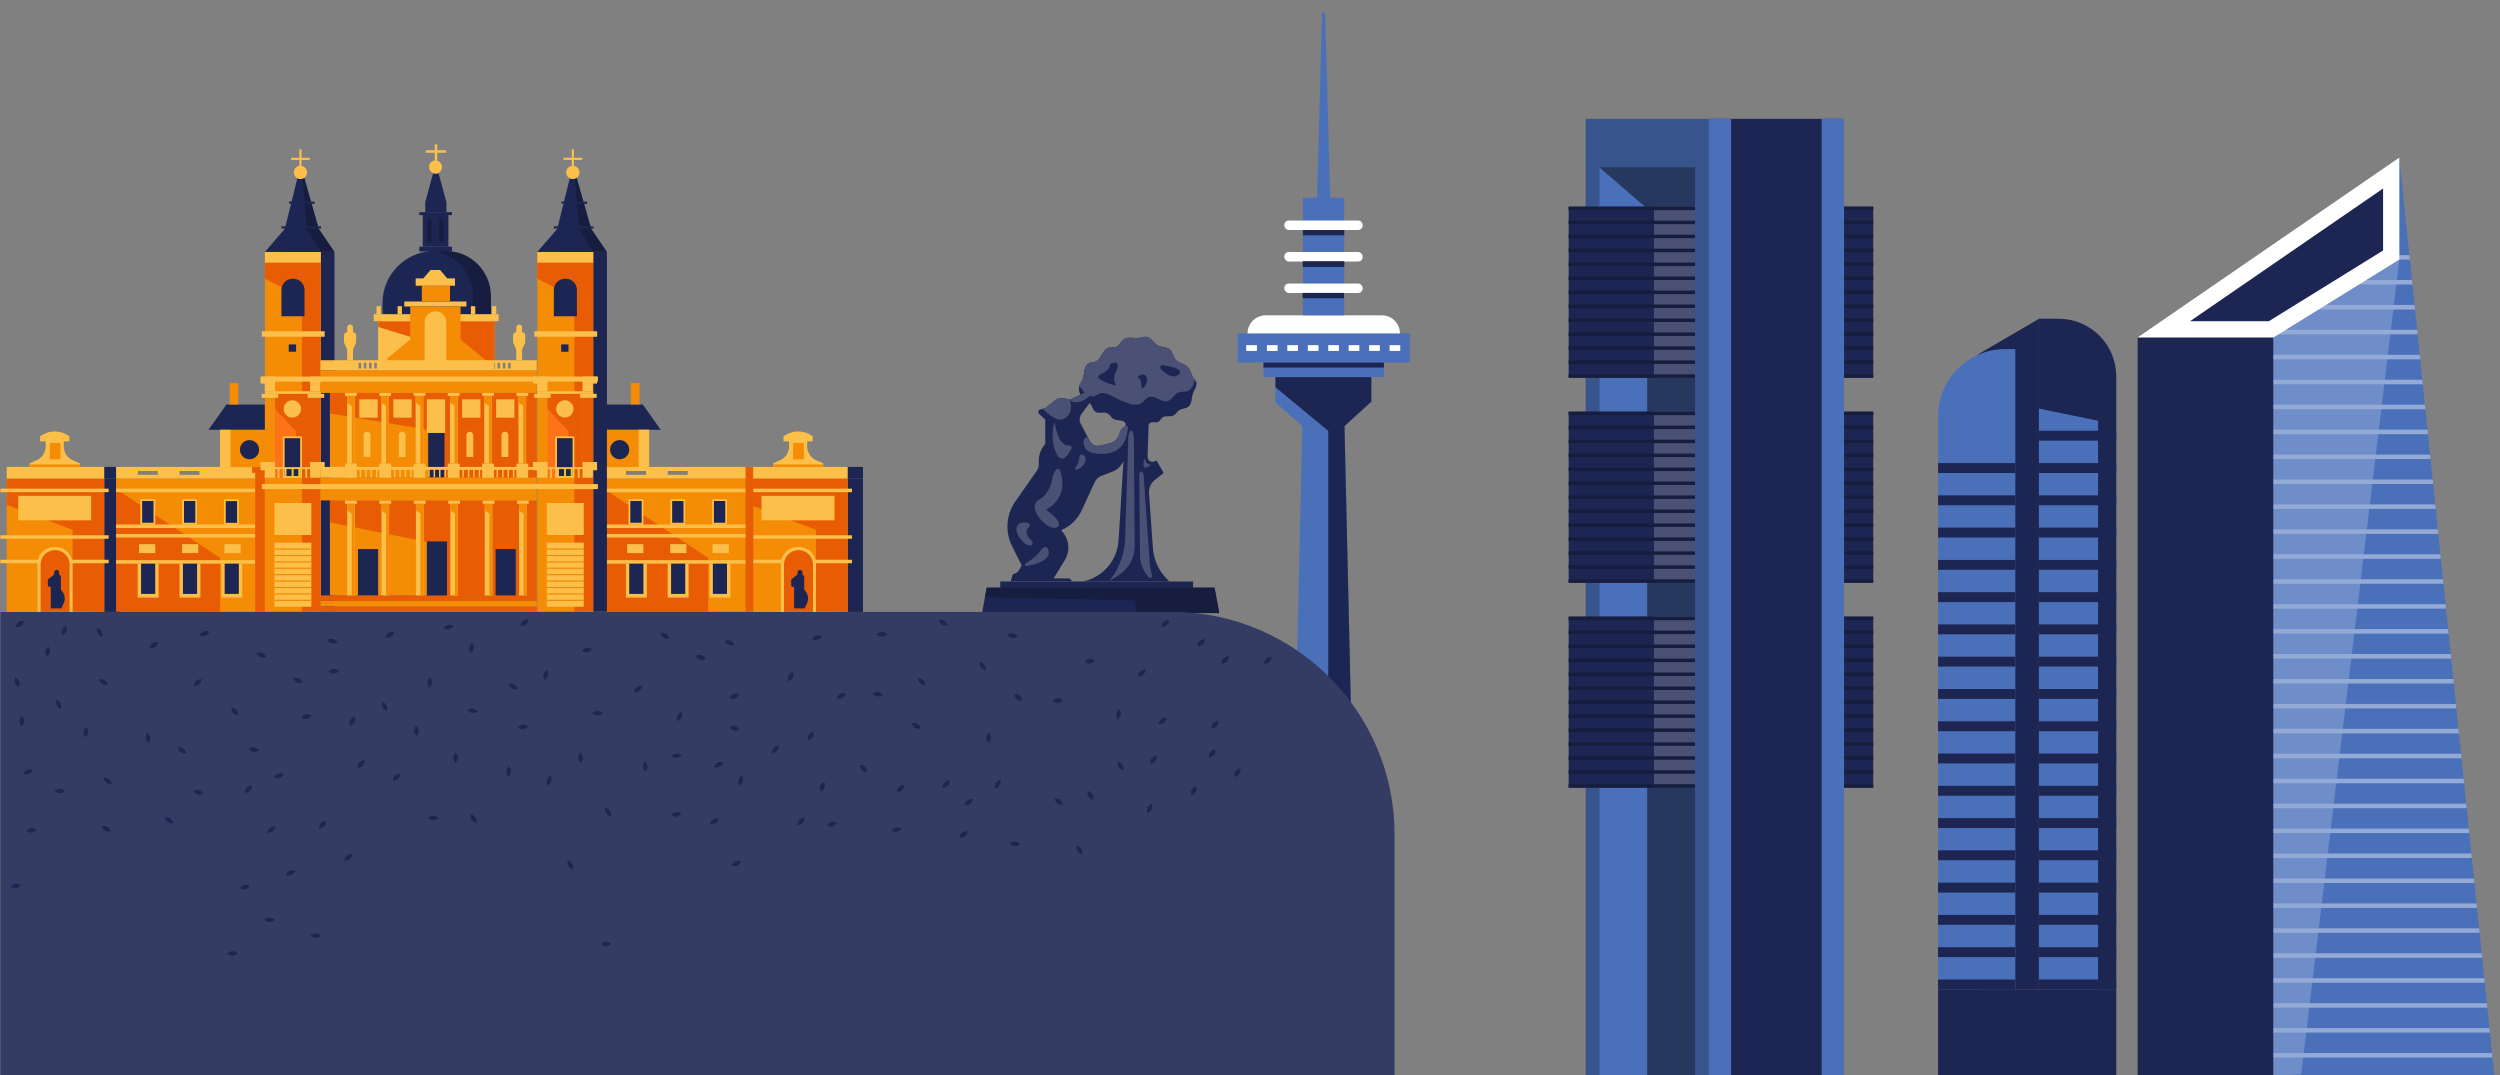 <svg xmlns="http://www.w3.org/2000/svg" id="Capa_1" viewBox="0 0 3000 1290"><rect x="0" y="0" width="3000" height="1290" fill="#808080" stroke="none"/><defs><style>      .st0 {        fill: #f18805;      }      .st1 {        fill: #26385d;      }      .st2 {        fill: #f48c06;      }      .st3 {        fill: #6f8dc8;      }      .st4 {        fill: #343c64;      }      .st5 {        fill: #fc7318;      }      .st6 {        fill: #fff;      }      .st7 {        fill: #38548c;      }      .st8 {        fill: #93a9d6;      }      .st9 {        fill: #161d3e;      }      .st10 {        fill: #4b70ba;      }      .st11 {        fill: #4a5175;      }      .st12 {        fill: #fcbf49;      }      .st13 {        fill: #1d2653;      }      .st14 {        fill: #e85d04;      }    </style></defs><g><path class="st13" d="M1299.4,697.8h0c23.8-4.9,41.4-25.1,42.9-49.4l9-146h27.3l-1.5,45.7c-.1,4.4,4.4,7.4,8.4,5.5l2.3-1.1,8.6,15-10.5,8.4c-4.9,3.9-7.5,10-7.1,16.2l4.7,65.8c1,14,7,27.1,16.9,37l2.9,2.9h-104Z"></path><path class="st13" d="M1435.6,458.8c-.7-2.2-2.5-3.9-3.8-5.9-2.4-3.7-3-8.4-5.8-11.7-4.2-5-12.3-5.4-16.1-10.7-2.4-3.3-2.7-8-5.7-10.8-3.8-3.7-10.1-2.7-14.7-5.1-5.1-2.7-7.8-9.4-13.5-10.4-3.1-.5-6.1.9-9.2,1.3-5.8.8-12.3-1.7-17.3,1.2-4.7,2.7-6.8,9.6-12.2,10.2-1.6.2-3.3-.3-4.9-.2-4.4.3-7.5,4.3-9.7,8.1-2.2,3.8-4.6,8.1-8.7,9.4-2.2.7-4.7.5-6.9,1.4-3.6,1.5-5.3,5.5-6,9.3-.7,3.8-.7,7.8-2.3,11.3-.8,1.8-2,3.4-2.9,5.1-2,4.3-1.3,9.8,1.6,13.5,3.2,4,8.5,6,11.3,10.2,2,3.1,2.7,7.2,5.8,9.2,4.2,2.6,10.1-.4,14.4,1.9,2.8,1.5,4.2,4.8,6.8,6.5,4.3,2.7,10.9.7,14.3,4.5,2.1,2.3,1.9,5.8,1.7,8.9l1.1.2c3.7-.9,7.5.2,11.2.8,3.7.6,8,.5,10.7-2.2,2.3-2.3,3-6.2,5.9-7.6,2.8-1.3,6.4.4,9.2-1,2.2-1.1,3.1-3.7,5-5.2,3.8-2.8,9.6-.2,13.6-2.5,2.4-1.4,3.7-4.1,5.9-5.8,3.4-2.6,8.4-2.1,11.7-4.8,4.4-3.5,3.6-10.2,5.4-15.5,1.6-4.7,5.5-9.2,4-13.9Z"></path><path class="st13" d="M1286.8,697.8l-3.3-3.7h-19.2l13.5-21.9c6.3-10.3,5.6-23.4-1.9-32.9l-2.4-3.1h0c10.9-4.6,19.6-13.1,24.6-23.8l15.6-33.9c1.6-3.4,4.4-6.1,7.9-7.4l14.2-5.5c3.7-1.4,6.9-4,9.2-7.2l8.6-12.5v-34.8h0c-4.3,0-8,2.7-9.4,6.8l-1.2,3.6c-1.7,5.3-6.1,9.2-11.5,10.5l-11.7,2.7c-4.8,1.1-9.8-1.2-12.1-5.6l-10.9-20.8c-1.9-3.6-1.5-7.9.8-11.2l11.9-16.2c1.2-1.6,1-3.9-.6-5.3l-4.2-3.7c-1-.8-2.3-1-3.5-.5l-17.6,8.2-6.4-1.7c-3.9-1-8.1,0-11.2,2.5l-11.3,9.2-6.5,1.8c-2.3.6-3,3.5-1.3,5.2l7.4,7v29.3h0c-5.4,5.8-8.2,13.6-7.8,21.5v1.8c.3,3.2-.7,6.4-2.5,9l-25.6,36.5c-11.1,15.9-12.6,36.5-3.9,53.8l11.5,22.9-3.1,5.7c-1.3,2.4-3.6,4-6.2,4.5h0c-.8.1-1.5.7-1.7,1.5l-2.2,7.6h74.1Z"></path><path class="st11" d="M1354,524.2l-3.8,122.3c-.6,17.2-6.4,33.8-16.6,47.6l-2.7,3.6,12.3-8.1c11.6-7.6,18.5-20.5,18.4-34.4l-.9-130.6s-2.4-18.1-6.8-.6Z"></path><path class="st11" d="M1374.6,551.4c0,2.2,1,6,6.5,6.2,0,0-11.2,10.7-8.6-4.4.1-.7.6-1.5,1.1-2.1.4-.4,1.1-.2,1.1.4Z"></path><path class="st11" d="M1367.1,568.7l.9,97.7c0,9.9,4,19.4,10.8,26.5h0c1.4,1.5,3.8.2,3.5-1.8l-2.4-12.8-7.7-109.6s-2.6-6.3-5.2,0Z"></path><path class="st11" d="M1433.1,458.6c.3-1.1.4-2.2.6-3.3-.6-.8-1.3-1.6-1.8-2.4-2.4-3.7-3-8.4-5.8-11.7-4.2-5-12.3-5.4-16.1-10.7-2.4-3.3-2.7-8-5.7-10.8-3.8-3.7-10.1-2.7-14.7-5.1-5.1-2.7-7.8-9.4-13.5-10.4-3.1-.5-6.1.9-9.2,1.3-5.8.8-12.3-1.7-17.3,1.2-4.7,2.7-6.8,9.6-12.2,10.2-1.6.2-3.3-.3-4.9-.2-4.4.3-7.5,4.3-9.7,8.1-2.2,3.8-4.6,8.1-8.7,9.4-2.2.7-4.7.5-6.9,1.4-3.6,1.5-5.3,5.5-6,9.3-.7,3.8-.7,7.8-2.3,11.3-.8,1.8-2,3.4-2.9,5.1-.3.7-.6,1.5-.8,2.2,2.2,1.7,3.6,4.2,5.3,6.4,3,3.8,7.8,6.9,12.5,5.6,2.4-.7,4.4-2.4,6.7-3.3,5.3-1.9,10.9,1.1,15.8,3.7,5.6,3,11.4,5.5,17.4,7.7,5.2,1.9,11.3,3.3,16.1.5,3.7-2.1,6-6.5,10-7.7,7.3-2.3,14.5,6.9,21.9,5,5.6-1.5,8.1-8.6,13.6-10.6,3.2-1.2,6.8-.3,10.1-1.4,4.6-1.5,7.3-6.3,8.4-11Z"></path><path class="st13" d="M1365.5,451.8c-.4.3-.4,1,.1,1.3,1.6.8,4.2,3,4.2,9.5,0,9.4,9.9-5.2,5.8-10.9-3.1-4.4-8-1.5-10.1.1Z"></path><path class="st13" d="M1333.9,435.9c-1.2.4-2,1.4-2.1,2.7,0,2.2-1.7,6.1-10.7,10.2-10.8,4.9,8.3,11.3,16.7,13.7.8.2,1.5-.7,1-1.4-1.8-2.6-3.3-7.6.8-16.5,5-10.8-1.8-9.9-5.7-8.7Z"></path><path class="st13" d="M1393.9,438.5c-1.7.7-2.1,2.8-.9,4.1,4.2,4.6,13.4,12.9,21.1,7.1,9.3-7.1-14.3-10.8-18.8-11.5-.5,0-.9,0-1.4.2h0Z"></path><g><path class="st11" d="M1265.9,480.5l-11.3,9.2-3.3.9c7.6,7.7,18.1,15.9,25.7,11.8,13.3-7.2,6.5-22.8,6.5-22.8l-6.4-1.7c-3.9-1-8.1,0-11.2,2.5Z"></path><path class="st11" d="M1308,474.9l-3.4-3c-1-.8-2.3-1-3.5-.5l-17.6,8.2s7.9,9.8,24.5-4.7Z"></path></g><path class="st11" d="M1265.3,506s4.3,30.3,17,28.3c2.5-.4,4.5,2.2,3.3,4.5-4.2,8-11.2,17.4-17.3,6.5-9.5-16.9-3-39.3-3-39.3Z"></path><path class="st11" d="M1352.9,516.4l.5-.4v-4.8c-4.3,0-8,2.7-9.4,6.8l-1.2,3.6c-1.7,5.3-6.1,9.2-11.5,10.5l-11.7,2.7c-4.8,1.1-9.8-1.2-12.1-5.6l-2.5-4.7c-6.9,1.2-4.3,8.9-4.3,8.9,0,0-.3,13,25.7,11.1,26-2,26.5-27.9,26.5-27.9Z"></path><path class="st11" d="M1295.4,547.8c0-1.8,2-3,3.6-2.1,2.5,1.2,4.9,3.8,2.9,9-2.3,6-7.3,8.1-10.6,8.9-1,.2-1.7-.9-1.1-1.7,2-2.7,5-7.8,5.2-14Z"></path><path class="st11" d="M1263.1,571.9s-1.1,19.3-16.7,28.2c-15.6,8.9,11.1,38.1,21.8,32.9,10.7-5.2-13.3-21.5-13.3-21.5,0,0,23.3-9.9,19.6-36.4-3.7-26.5-11.4-3.3-11.4-3.3Z"></path><path class="st11" d="M1231.5,679.2s30.2-3.9,26.8-18.2c-1.9-8-6.8-4.1-10.6,1-3.8,4.9-8.5,9-13.9,12-3.2,1.7-5.3,3.7-2.3,5.3Z"></path><path class="st11" d="M1227.8,626.9c-2.9,0-5.7,1.6-7.1,4.1-1.6,2.9-1.9,7.7,3.4,15.1,4.7,6.5,8.7,8.4,11.7,8.5,3,0,4.4-3.6,2.2-5.6-3.9-3.6-8.9-9.9-4.2-15.3,5.3-6.1-2-6.8-6.1-6.8Z"></path><polygon class="st13" points="1463.1 735.7 1178.4 735.7 1184.1 705.2 1457.4 705.2 1463.1 735.7"></polygon><rect class="st13" x="1200.3" y="697.8" width="231.4" height="8"></rect><polygon class="st9" points="1184.1 705.2 1181.9 716.8 1361.7 720.5 1364.5 735.7 1463.1 735.7 1457.4 705.2 1184.1 705.2"></polygon></g><g><polygon class="st10" points="1645.6 452.5 1530.5 452.5 1530.5 482.9 1562.8 511.3 1549.9 1077.7 1626.3 1077.7 1613.4 511.3 1645.6 481.9 1645.6 452.5"></polygon><polygon class="st13" points="1593.9 1077.7 1626.3 1077.7 1613.4 511.3 1645.6 481.9 1645.6 452.5 1530.5 452.5 1530.5 464.6 1593.9 517.1 1593.9 1077.7"></polygon><rect class="st10" x="1516.2" y="434.7" width="144.5" height="17.8"></rect><path class="st6" d="M1518.6,378.4h139.7c11.9,0,21.6,9.7,21.6,21.6v.9h-182.8v-.9c0-11.9,9.7-21.6,21.6-21.6Z"></path><rect class="st13" x="1516.2" y="434.7" width="144.5" height="6.4"></rect><rect class="st10" x="1485.2" y="400.1" width="206.5" height="34.9"></rect><rect class="st6" x="1520.3" y="414.2" width="12.8" height="6.9"></rect><rect class="st6" x="1544.8" y="414.2" width="12.8" height="6.9"></rect><rect class="st6" x="1495.5" y="414.2" width="12.8" height="6.9"></rect><rect class="st6" x="1569.4" y="414.2" width="12.8" height="6.9"></rect><rect class="st6" x="1593.9" y="414.2" width="12.8" height="6.9"></rect><rect class="st6" x="1618.4" y="414.2" width="12.8" height="6.9"></rect><rect class="st6" x="1643" y="414.2" width="12.8" height="6.9"></rect><rect class="st6" x="1667.5" y="414.2" width="12.8" height="6.9"></rect><rect class="st10" x="1563.5" y="237.2" width="49.6" height="141.2"></rect><polygon class="st10" points="1596.6 249.6 1580.1 249.6 1586.5 15.1 1590.1 15.1 1596.6 249.6"></polygon><rect class="st6" x="1541.2" y="264.6" width="94" height="11.4" rx="5.4" ry="5.4"></rect><rect class="st6" x="1541.2" y="302.4" width="94" height="11.4" rx="5.4" ry="5.4"></rect><rect class="st6" x="1541.2" y="340.2" width="94" height="11.4" rx="5.4" ry="5.4"></rect><rect class="st13" x="1563.5" y="276" width="49.6" height="6.4"></rect><rect class="st13" x="1563.4" y="313.8" width="49.6" height="6.4"></rect><rect class="st13" x="1563.4" y="313.8" width="49.6" height="6.4"></rect><rect class="st13" x="1563.2" y="351.5" width="49.6" height="6.4"></rect></g><g><rect class="st13" x="2565.2" y="404.9" width="163.1" height="885.8"></rect><polygon class="st10" points="2728.3 1290.8 2993.3 1290.8 2879.2 189.1 2728.3 404.9 2728.3 1290.8"></polygon><polygon class="st3" points="2879.2 311.5 2761.4 1289.4 2728.3 1290.8 2728.3 404.9 2879.2 311.5"></polygon><g><polygon class="st8" points="2919.2 575.4 2728.3 575.4 2728.3 580.8 2919.8 580.8 2919.2 575.4"></polygon><polygon class="st8" points="2913 515.5 2728.3 515.5 2728.3 521 2913.6 521 2913 515.5"></polygon><polygon class="st8" points="2916.1 545.5 2728.3 545.5 2728.3 550.9 2916.7 550.9 2916.1 545.5"></polygon><polygon class="st8" points="2922.3 605.3 2728.3 605.3 2728.3 610.7 2922.9 610.7 2922.3 605.3"></polygon><polygon class="st8" points="2934.7 725 2728.3 725 2728.3 730.4 2935.2 730.4 2934.7 725"></polygon><polygon class="st8" points="2931.6 695.1 2728.3 695.1 2728.3 700.5 2932.1 700.5 2931.6 695.1"></polygon><polygon class="st8" points="2928.5 665.1 2728.3 665.1 2728.3 670.6 2929 670.6 2928.5 665.1"></polygon><polygon class="st8" points="2925.4 635.2 2728.3 635.2 2728.3 640.7 2925.9 640.7 2925.4 635.2"></polygon><polygon class="st8" points="2755.5 365.9 2751.7 371.4 2898.1 371.4 2897.5 365.9 2755.5 365.9"></polygon><polygon class="st8" points="2901.2 401.3 2900.6 395.8 2734.6 395.8 2730.8 401.3 2901.2 401.3"></polygon><polygon class="st8" points="2937.8 754.9 2728.3 754.9 2728.3 760.4 2938.3 760.4 2937.8 754.9"></polygon><polygon class="st8" points="2909.9 485.6 2728.3 485.6 2728.3 491.1 2910.5 491.1 2909.9 485.6"></polygon><polygon class="st8" points="2776.5 336 2772.7 341.4 2895 341.4 2894.4 336 2776.5 336"></polygon><polygon class="st8" points="2906.8 455.7 2728.3 455.7 2728.3 461.1 2907.4 461.1 2906.8 455.7"></polygon><polygon class="st8" points="2903.7 425.8 2728.3 425.8 2728.3 431.2 2904.3 431.2 2903.7 425.8"></polygon><polygon class="st8" points="2797.4 306.1 2793.6 311.5 2891.9 311.5 2891.3 306.1 2797.4 306.1"></polygon><polygon class="st8" points="2978.1 1143.9 2728.3 1143.9 2728.3 1149.4 2978.6 1149.4 2978.1 1143.9"></polygon><polygon class="st8" points="2981.2 1173.8 2728.3 1173.8 2728.3 1179.3 2981.7 1179.3 2981.2 1173.8"></polygon><polygon class="st8" points="2940.9 784.8 2728.3 784.8 2728.3 790.3 2941.4 790.3 2940.9 784.8"></polygon><polygon class="st8" points="2965.7 1024.2 2728.3 1024.2 2728.3 1029.7 2966.2 1029.7 2965.7 1024.2"></polygon><polygon class="st8" points="2968.8 1054.2 2728.3 1054.2 2728.3 1059.6 2969.3 1059.6 2968.8 1054.2"></polygon><polygon class="st8" points="2971.9 1084.1 2728.3 1084.1 2728.3 1089.5 2972.4 1089.5 2971.9 1084.1"></polygon><polygon class="st8" points="2990.5 1263.6 2728.3 1263.6 2728.3 1269.1 2991 1269.1 2990.5 1263.6"></polygon><polygon class="st8" points="2984.3 1203.8 2728.3 1203.8 2728.3 1209.2 2984.8 1209.2 2984.3 1203.8"></polygon><polygon class="st8" points="2987.4 1233.7 2728.3 1233.7 2728.3 1239.1 2987.9 1239.1 2987.4 1233.7"></polygon><polygon class="st8" points="2975 1114 2728.3 1114 2728.3 1119.4 2975.5 1119.4 2975 1114"></polygon><polygon class="st8" points="2950.2 874.6 2728.3 874.6 2728.3 880.1 2950.7 880.1 2950.2 874.6"></polygon><polygon class="st8" points="2947.1 844.7 2728.3 844.7 2728.3 850.1 2947.6 850.1 2947.1 844.7"></polygon><polygon class="st8" points="2944 814.8 2728.3 814.8 2728.3 820.2 2944.5 820.2 2944 814.8"></polygon><polygon class="st8" points="2962.6 994.3 2728.3 994.3 2728.3 999.7 2963.1 999.7 2962.6 994.3"></polygon><polygon class="st8" points="2959.5 964.4 2728.3 964.4 2728.3 969.8 2960 969.8 2959.5 964.4"></polygon><polygon class="st8" points="2956.4 934.5 2728.3 934.5 2728.3 939.9 2956.9 939.9 2956.4 934.5"></polygon><polygon class="st8" points="2953.3 904.5 2728.3 904.5 2728.3 910 2953.8 910 2953.3 904.5"></polygon></g><polygon class="st6" points="2879.2 311.5 2879.2 189.1 2565.2 404.9 2728.3 404.9 2879.2 311.5"></polygon><polygon class="st13" points="2628.1 385.4 2859.7 226.2 2859.7 300.6 2722.7 385.4 2628.1 385.4"></polygon></g><g><polygon class="st13" points="2446.7 1187.2 2374.2 1187.2 2374.2 424.9 2446.7 382.6 2446.7 1187.2"></polygon><path class="st10" d="M2446.7,382.6h92.7v804.6h-12.1c-44.5,0-80.6-36.1-80.6-80.6V382.6h0Z" transform="translate(4986.2 1569.8) rotate(180)"></path><path class="st13" d="M2517.7,504.9v682.3h21.8V451.6c0-38.1-30.9-69.1-69.1-69.1h-23.7v107.8l70.9,14.6Z"></path><path class="st10" d="M2406.3,418.9h12.1v768.3h-92.7V499.5c0-44.5,36.1-80.6,80.6-80.6Z"></path><g><rect class="st13" x="2325.7" y="1020.4" width="92.7" height="11.9"></rect><rect class="st13" x="2325.7" y="981.7" width="92.7" height="11.9"></rect><rect class="st13" x="2325.7" y="943" width="92.7" height="11.9"></rect><rect class="st13" x="2325.7" y="904.2" width="92.7" height="11.9"></rect><rect class="st13" x="2325.7" y="1059.2" width="92.7" height="11.9"></rect><rect class="st13" x="2325.7" y="1136.6" width="92.7" height="11.9"></rect><rect class="st13" x="2325.7" y="1175.4" width="92.7" height="11.9"></rect><rect class="st13" x="2325.7" y="1097.9" width="92.7" height="11.9"></rect><rect class="st13" x="2325.7" y="749.3" width="92.7" height="11.9"></rect><rect class="st13" x="2325.7" y="865.5" width="92.7" height="11.9"></rect><rect class="st13" x="2325.7" y="594.4" width="92.7" height="11.9"></rect><rect class="st13" x="2325.7" y="555.7" width="92.7" height="11.9"></rect><rect class="st13" x="2325.7" y="671.9" width="92.7" height="11.9"></rect><rect class="st13" x="2325.7" y="633.1" width="92.7" height="11.9"></rect><rect class="st13" x="2325.7" y="826.8" width="92.7" height="11.9"></rect><rect class="st13" x="2325.7" y="788" width="92.7" height="11.9"></rect><rect class="st13" x="2325.7" y="710.6" width="92.7" height="11.9"></rect></g><g><rect class="st13" x="2446.7" y="981.7" width="92.7" height="11.9"></rect><rect class="st13" x="2446.7" y="943" width="92.7" height="11.9"></rect><rect class="st13" x="2446.7" y="904.2" width="92.7" height="11.9"></rect><rect class="st13" x="2446.7" y="1020.4" width="92.7" height="11.9"></rect><rect class="st13" x="2446.7" y="1136.6" width="92.7" height="11.9"></rect><rect class="st13" x="2446.7" y="1059.2" width="92.7" height="11.9"></rect><rect class="st13" x="2446.7" y="1175.4" width="92.7" height="11.9"></rect><rect class="st13" x="2446.7" y="865.5" width="92.7" height="11.9"></rect><rect class="st13" x="2446.7" y="1097.9" width="92.7" height="11.9"></rect><rect class="st13" x="2446.7" y="555.7" width="92.7" height="11.9"></rect><rect class="st13" x="2446.7" y="633.1" width="92.7" height="11.9"></rect><rect class="st13" x="2446.7" y="594.4" width="92.7" height="11.9"></rect><rect class="st13" x="2446.7" y="516.9" width="92.7" height="11.9"></rect><rect class="st13" x="2446.7" y="826.8" width="92.7" height="11.9"></rect><rect class="st13" x="2446.7" y="749.3" width="92.7" height="11.9"></rect><rect class="st13" x="2446.7" y="788" width="92.7" height="11.9"></rect><rect class="st13" x="2446.7" y="710.6" width="92.7" height="11.9"></rect><rect class="st13" x="2446.7" y="671.9" width="92.7" height="11.9"></rect></g></g><g><g><rect class="st13" x="2145.6" y="248.1" width="102.3" height="205" transform="translate(4393.5 701.1) rotate(180)"></rect><rect class="st9" x="2145.6" y="248.1" width="102.3" height="4.2" transform="translate(4393.5 500.3) rotate(180)"></rect><rect class="st9" x="2145.6" y="264.8" width="102.3" height="4.2" transform="translate(4393.5 533.8) rotate(180)"></rect><rect class="st9" x="2145.6" y="281.6" width="102.3" height="4.2" transform="translate(4393.5 567.4) rotate(180)"></rect><rect class="st9" x="2145.6" y="298.3" width="102.3" height="4.2" transform="translate(4393.5 600.9) rotate(180)"></rect><rect class="st9" x="2145.6" y="315.1" width="102.3" height="4.2" transform="translate(4393.5 634.4) rotate(180)"></rect><rect class="st9" x="2145.6" y="331.9" width="102.3" height="4.2" transform="translate(4393.5 667.9) rotate(180)"></rect><rect class="st9" x="2145.6" y="348.6" width="102.3" height="4.2" transform="translate(4393.5 701.5) rotate(180)"></rect><rect class="st9" x="2145.6" y="365.4" width="102.3" height="4.2" transform="translate(4393.5 735) rotate(180)"></rect><rect class="st9" x="2145.6" y="382.1" width="102.3" height="4.2" transform="translate(4393.5 768.5) rotate(180)"></rect><rect class="st9" x="2145.6" y="398.9" width="102.3" height="4.2" transform="translate(4393.5 802) rotate(180)"></rect><rect class="st9" x="2145.6" y="415.7" width="102.3" height="4.2" transform="translate(4393.5 835.5) rotate(180)"></rect><rect class="st9" x="2145.6" y="432.4" width="102.3" height="4.2" transform="translate(4393.5 869.1) rotate(180)"></rect><rect class="st9" x="2145.6" y="449.2" width="102.3" height="4.2" transform="translate(4393.5 902.6) rotate(180)"></rect></g><g><rect class="st13" x="2145.6" y="739.9" width="102.3" height="205" transform="translate(4393.5 1684.8) rotate(180)"></rect><rect class="st9" x="2145.6" y="739.9" width="102.3" height="4.2" transform="translate(4393.5 1484.1) rotate(180)"></rect><rect class="st9" x="2145.6" y="756.7" width="102.3" height="4.2" transform="translate(4393.5 1517.6) rotate(180)"></rect><rect class="st9" x="2145.6" y="773.5" width="102.3" height="4.2" transform="translate(4393.5 1551.1) rotate(180)"></rect><rect class="st9" x="2145.6" y="790.2" width="102.3" height="4.2" transform="translate(4393.5 1584.7) rotate(180)"></rect><rect class="st9" x="2145.6" y="807" width="102.3" height="4.2" transform="translate(4393.5 1618.2) rotate(180)"></rect><rect class="st9" x="2145.6" y="823.7" width="102.3" height="4.2" transform="translate(4393.5 1651.7) rotate(180)"></rect><rect class="st9" x="2145.6" y="840.5" width="102.3" height="4.2" transform="translate(4393.5 1685.2) rotate(180)"></rect><rect class="st9" x="2145.6" y="857.3" width="102.3" height="4.2" transform="translate(4393.5 1718.8) rotate(180)"></rect><rect class="st9" x="2145.6" y="874" width="102.3" height="4.2" transform="translate(4393.5 1752.3) rotate(180)"></rect><rect class="st9" x="2145.6" y="890.8" width="102.3" height="4.2" transform="translate(4393.5 1785.8) rotate(180)"></rect><rect class="st9" x="2145.6" y="907.6" width="102.3" height="4.2" transform="translate(4393.5 1819.3) rotate(180)"></rect><rect class="st9" x="2145.6" y="924.3" width="102.3" height="4.2" transform="translate(4393.5 1852.8) rotate(180)"></rect><rect class="st9" x="2145.6" y="941.1" width="102.3" height="4.2" transform="translate(4393.5 1886.4) rotate(180)"></rect></g><g><rect class="st13" x="2145.6" y="494" width="102.3" height="205" transform="translate(4393.5 1193) rotate(180)"></rect><rect class="st9" x="2145.6" y="494" width="102.3" height="4.2" transform="translate(4393.5 992.2) rotate(180)"></rect><rect class="st9" x="2145.6" y="510.8" width="102.3" height="4.2" transform="translate(4393.5 1025.7) rotate(180)"></rect><rect class="st9" x="2145.6" y="527.5" width="102.3" height="4.2" transform="translate(4393.5 1059.3) rotate(180)"></rect><rect class="st9" x="2145.6" y="544.3" width="102.3" height="4.2" transform="translate(4393.5 1092.8) rotate(180)"></rect><rect class="st9" x="2145.6" y="561" width="102.3" height="4.2" transform="translate(4393.5 1126.3) rotate(180)"></rect><rect class="st9" x="2145.6" y="577.8" width="102.3" height="4.2" transform="translate(4393.5 1159.8) rotate(180)"></rect><rect class="st9" x="2145.6" y="594.6" width="102.3" height="4.2" transform="translate(4393.5 1193.3) rotate(180)"></rect><rect class="st9" x="2145.6" y="611.3" width="102.3" height="4.2" transform="translate(4393.5 1226.9) rotate(180)"></rect><rect class="st9" x="2145.6" y="628.1" width="102.3" height="4.2" transform="translate(4393.5 1260.4) rotate(180)"></rect><rect class="st9" x="2145.6" y="644.8" width="102.3" height="4.2" transform="translate(4393.5 1293.9) rotate(180)"></rect><rect class="st9" x="2145.6" y="661.6" width="102.3" height="4.2" transform="translate(4393.5 1327.4) rotate(180)"></rect><rect class="st9" x="2145.6" y="678.4" width="102.3" height="4.2" transform="translate(4393.5 1361) rotate(180)"></rect><rect class="st9" x="2145.6" y="695.1" width="102.3" height="4.2" transform="translate(4393.5 1394.5) rotate(180)"></rect></g><rect class="st7" x="1902.8" y="142.6" width="147.6" height="1147.4" transform="translate(3953.2 1432.6) rotate(180)"></rect><rect class="st1" x="1919.2" y="200.8" width="114.8" height="1089.2" transform="translate(3953.2 1490.8) rotate(180)"></rect><polygon class="st10" points="1919.2 1290 1976.6 1290 1976.6 250.3 1919.2 200.8 1919.2 1290"></polygon><rect class="st13" x="2050.4" y="142.6" width="162.4" height="1147.4"></rect><rect class="st10" x="2050.4" y="142.6" width="26.9" height="1147.4"></rect><rect class="st10" x="2186" y="142.6" width="26.9" height="1147.4"></rect><g><rect class="st11" x="1984.7" y="248.1" width="49.4" height="205"></rect><rect class="st13" x="1882.3" y="248.1" width="102.3" height="205" transform="translate(3867 701.1) rotate(180)"></rect><rect class="st9" x="1882.3" y="248.1" width="151.7" height="4.2" transform="translate(3916.3 500.3) rotate(180)"></rect><rect class="st9" x="1882.3" y="264.8" width="151.7" height="4.2" transform="translate(3916.3 533.8) rotate(180)"></rect><rect class="st9" x="1882.3" y="281.6" width="151.7" height="4.2" transform="translate(3916.3 567.4) rotate(180)"></rect><rect class="st9" x="1882.3" y="298.3" width="151.7" height="4.2" transform="translate(3916.3 600.9) rotate(180)"></rect><rect class="st9" x="1882.3" y="315.1" width="151.7" height="4.2" transform="translate(3916.3 634.4) rotate(180)"></rect><rect class="st9" x="1882.3" y="331.9" width="151.7" height="4.2" transform="translate(3916.3 667.9) rotate(180)"></rect><rect class="st9" x="1882.3" y="348.6" width="151.7" height="4.2" transform="translate(3916.3 701.5) rotate(180)"></rect><rect class="st9" x="1882.3" y="365.4" width="151.7" height="4.2" transform="translate(3916.3 735) rotate(180)"></rect><rect class="st9" x="1882.3" y="382.1" width="151.7" height="4.2" transform="translate(3916.3 768.5) rotate(180)"></rect><rect class="st9" x="1882.3" y="398.9" width="151.7" height="4.2" transform="translate(3916.3 802) rotate(180)"></rect><rect class="st9" x="1882.3" y="415.7" width="151.7" height="4.2" transform="translate(3916.3 835.5) rotate(180)"></rect><rect class="st9" x="1882.3" y="432.4" width="151.7" height="4.2" transform="translate(3916.3 869.1) rotate(180)"></rect><rect class="st9" x="1882.3" y="449.2" width="151.7" height="4.2" transform="translate(3916.3 902.6) rotate(180)"></rect></g><g><rect class="st11" x="1984.7" y="494" width="49.4" height="205"></rect><rect class="st13" x="1882.3" y="494" width="102.3" height="205" transform="translate(3867 1193) rotate(180)"></rect><rect class="st9" x="1882.3" y="494" width="151.7" height="4.2" transform="translate(3916.3 992.2) rotate(180)"></rect><rect class="st9" x="1882.3" y="510.8" width="151.7" height="4.2" transform="translate(3916.3 1025.7) rotate(180)"></rect><rect class="st9" x="1882.3" y="527.5" width="151.7" height="4.2" transform="translate(3916.3 1059.3) rotate(180)"></rect><rect class="st9" x="1882.3" y="544.3" width="151.7" height="4.2" transform="translate(3916.3 1092.8) rotate(180)"></rect><rect class="st9" x="1882.3" y="561" width="151.7" height="4.2" transform="translate(3916.3 1126.3) rotate(180)"></rect><rect class="st9" x="1882.3" y="577.8" width="151.7" height="4.2" transform="translate(3916.3 1159.8) rotate(180)"></rect><rect class="st9" x="1882.3" y="594.6" width="151.7" height="4.2" transform="translate(3916.3 1193.3) rotate(180)"></rect><rect class="st9" x="1882.3" y="611.3" width="151.7" height="4.2" transform="translate(3916.3 1226.9) rotate(180)"></rect><rect class="st9" x="1882.3" y="628.1" width="151.7" height="4.2" transform="translate(3916.3 1260.4) rotate(180)"></rect><rect class="st9" x="1882.3" y="644.8" width="151.7" height="4.2" transform="translate(3916.3 1293.9) rotate(180)"></rect><rect class="st9" x="1882.3" y="661.6" width="151.7" height="4.2" transform="translate(3916.3 1327.4) rotate(180)"></rect><rect class="st9" x="1882.3" y="678.4" width="151.7" height="4.2" transform="translate(3916.3 1361) rotate(180)"></rect><rect class="st9" x="1882.3" y="695.1" width="151.7" height="4.2" transform="translate(3916.3 1394.5) rotate(180)"></rect></g><g><rect class="st11" x="1984.7" y="739.9" width="49.4" height="205"></rect><rect class="st13" x="1882.3" y="739.9" width="102.3" height="205" transform="translate(3867 1684.8) rotate(180)"></rect><rect class="st9" x="1882.3" y="739.9" width="151.7" height="4.2" transform="translate(3916.3 1484.1) rotate(180)"></rect><rect class="st9" x="1882.3" y="756.7" width="151.7" height="4.2" transform="translate(3916.3 1517.6) rotate(180)"></rect><rect class="st9" x="1882.3" y="773.5" width="151.7" height="4.2" transform="translate(3916.3 1551.1) rotate(180)"></rect><rect class="st9" x="1882.3" y="790.2" width="151.7" height="4.2" transform="translate(3916.3 1584.7) rotate(180)"></rect><rect class="st9" x="1882.3" y="807" width="151.7" height="4.2" transform="translate(3916.3 1618.2) rotate(180)"></rect><rect class="st9" x="1882.3" y="823.7" width="151.7" height="4.2" transform="translate(3916.3 1651.7) rotate(180)"></rect><rect class="st9" x="1882.3" y="840.5" width="151.7" height="4.2" transform="translate(3916.3 1685.2) rotate(180)"></rect><rect class="st9" x="1882.3" y="857.3" width="151.7" height="4.2" transform="translate(3916.3 1718.8) rotate(180)"></rect><rect class="st9" x="1882.3" y="874" width="151.7" height="4.2" transform="translate(3916.3 1752.3) rotate(180)"></rect><rect class="st9" x="1882.3" y="890.8" width="151.7" height="4.2" transform="translate(3916.3 1785.8) rotate(180)"></rect><rect class="st9" x="1882.3" y="907.6" width="151.7" height="4.2" transform="translate(3916.3 1819.3) rotate(180)"></rect><rect class="st9" x="1882.3" y="924.3" width="151.7" height="4.2" transform="translate(3916.3 1852.8) rotate(180)"></rect><rect class="st9" x="1882.3" y="941.1" width="151.7" height="4.2" transform="translate(3916.3 1886.4) rotate(180)"></rect></g></g><path class="st4" d="M.4,734.3h1405.9c147.4,0,267.2,119.7,267.2,267.2v288.5H.4v-555.7H.4Z"></path><g><path class="st13" d="M189.9,770.7s-1,3.8-3.9,5.7c-3,1.8-6.8,1-6.8,1,0,0,1-3.8,3.9-5.7,3-1.8,6.8-1,6.8-1Z"></path><path class="st13" d="M79.7,750.9s1.4,3.7,0,6.9-5.1,4.7-5.1,4.7c0,0-1.4-3.7,0-6.9,1.4-3.2,5.1-4.7,5.1-4.7Z"></path><path class="st13" d="M118.6,815.2s3.8-1,6.8.8,4.1,5.5,4.1,5.5c0,0-3.8,1-6.8-.8-3-1.7-4.1-5.5-4.1-5.5Z"></path><path class="st13" d="M223.5,903.9s-3.9.6-6.7-1.4c-2.9-2-3.6-5.9-3.6-5.9,0,0,3.9-.6,6.7,1.4,2.9,2,3.6,5.9,3.6,5.9Z"></path><path class="st13" d="M242,814.9s-.4,3.9-3.1,6.2c-2.7,2.2-6.6,2-6.6,2,0,0,.4-3.9,3.1-6.2,2.7-2.2,6.6-2,6.6-2Z"></path><path class="st13" d="M178.6,891.8s-3.2-2.3-3.7-5.8c-.6-3.4,1.7-6.7,1.7-6.7,0,0,3.2,2.3,3.7,5.8.6,3.4-1.7,6.7-1.7,6.7Z"></path><path class="st13" d="M319.6,788.6s-3.7,1.4-6.9,0-4.7-5-4.7-5c0,0,3.7-1.4,6.9,0,3.2,1.4,4.7,5,4.7,5Z"></path><path class="st13" d="M310.8,900.7s-3.3,2.2-6.7,1.6-5.8-3.8-5.8-3.8c0,0,3.3-2.2,6.7-1.6s5.8,3.8,5.8,3.8Z"></path><path class="st13" d="M302.5,942.3s0,3.9-2.4,6.5c-2.4,2.5-6.3,2.7-6.3,2.7,0,0,0-3.9,2.4-6.5,2.4-2.5,6.3-2.7,6.3-2.7Z"></path><path class="st13" d="M458.7,842s3.7,1.3,5.2,4.5.3,6.9.3,6.9c0,0-3.7-1.3-5.2-4.5-1.5-3.1-.3-6.9-.3-6.9Z"></path><path class="st13" d="M405.1,771.1s-3.5,1.9-6.8,1c-3.4-.9-5.4-4.3-5.4-4.3,0,0,3.5-1.9,6.8-1,3.4.9,5.4,4.3,5.4,4.3Z"></path><path class="st13" d="M285.8,858.7s-3.9-.4-6.2-3.1-1.9-6.6-1.9-6.6c0,0,3.9.4,6.2,3.1,2.2,2.7,1.9,6.6,1.9,6.6Z"></path><path class="st13" d="M437.7,912.2s0,3.9-2.4,6.5c-2.4,2.5-6.4,2.7-6.4,2.7,0,0,0-3.9,2.4-6.5,2.4-2.5,6.4-2.7,6.4-2.7Z"></path><path class="st13" d="M546.7,915.6s-2.8-2.8-2.8-6.3c0-3.5,2.7-6.3,2.7-6.3,0,0,2.8,2.8,2.8,6.3,0,3.5-2.7,6.3-2.7,6.3Z"></path><path class="st13" d="M363.5,819.2s-3.7,1.3-6.9,0c-3.2-1.4-4.6-5.1-4.6-5.1,0,0,3.7-1.3,6.9,0s4.6,5.1,4.6,5.1Z"></path><path class="st13" d="M544.2,750.7s-2,3.4-5.3,4.4c-3.4,1-6.8-.9-6.8-.9,0,0,2-3.4,5.3-4.4,3.4-1,6.8.9,6.8.9Z"></path><path class="st13" d="M515.8,812.8s2.7,2.9,2.6,6.4-2.9,6.2-2.9,6.2c0,0-2.7-2.9-2.6-6.4,0-3.5,2.9-6.2,2.9-6.2Z"></path><path class="st13" d="M609.6,932.2s-2.4-3.1-1.9-6.6c.4-3.5,3.5-5.9,3.5-5.9,0,0,2.4,3.1,1.9,6.6-.4,3.5-3.5,5.9-3.5,5.9Z"></path><path class="st13" d="M480.5,928.3s-.2,3.9-2.7,6.3-6.5,2.4-6.5,2.4c0,0,.2-3.9,2.7-6.3s6.5-2.4,6.5-2.4Z"></path><path class="st13" d="M710.7,778.9s-2.3,3.2-5.7,3.8c-3.4.6-6.7-1.6-6.7-1.6,0,0,2.3-3.2,5.7-3.8,3.4-.6,6.7,1.6,6.7,1.6Z"></path><path class="st13" d="M610.6,820.4s3.9-.8,6.8,1.1c2.9,1.9,3.8,5.7,3.8,5.7,0,0-3.9.8-6.8-1.1-2.9-1.9-3.8-5.7-3.8-5.7Z"></path><path class="st13" d="M634.5,743.4s-.6,3.9-3.4,6c-2.8,2.1-6.7,1.6-6.7,1.6,0,0,.6-3.9,3.4-6,2.8-2.1,6.7-1.6,6.7-1.6Z"></path><path class="st13" d="M774.5,926s-2.8-2.7-3-6.2c-.1-3.5,2.5-6.4,2.5-6.4,0,0,2.8,2.7,3,6.2.1,3.5-2.5,6.4-2.5,6.4Z"></path><path class="st13" d="M696.6,915.5s-2.8-2.8-2.8-6.3c0-3.5,2.7-6.3,2.7-6.3,0,0,2.8,2.8,2.8,6.3,0,3.5-2.7,6.3-2.7,6.3Z"></path><path class="st13" d="M803.2,766.1s-3.8.9-6.8-.9c-3-1.8-4-5.6-4-5.6,0,0,3.8-.9,6.8.9,3,1.8,4,5.6,4,5.6Z"></path><path class="st13" d="M770.5,823s-.6,3.9-3.3,6c-2.8,2.1-6.7,1.7-6.7,1.7,0,0,.6-3.9,3.3-6,2.8-2.1,6.7-1.7,6.7-1.7Z"></path><path class="st13" d="M818.3,854.3s1.1,3.8-.6,6.9c-1.7,3.1-5.4,4.3-5.4,4.3,0,0-1.1-3.8.6-6.9,1.7-3.1,5.4-4.3,5.4-4.3Z"></path><path class="st13" d="M890.3,930.4s1.9,3.5,1,6.8c-.9,3.4-4.3,5.4-4.3,5.4,0,0-1.9-3.5-1-6.8s4.3-5.4,4.3-5.4Z"></path><path class="st13" d="M881.3,773.9s-3.7,1.4-6.9,0c-3.2-1.4-4.7-5-4.7-5,0,0,3.7-1.4,6.9,0s4.7,5,4.7,5Z"></path><path class="st13" d="M875.7,837.9s1.5-3.6,4.7-5,6.9,0,6.9,0c0,0-1.5,3.6-4.7,5s-6.9,0-6.9,0Z"></path><path class="st13" d="M1031.8,917.4s3.9.2,6.3,2.8c2.4,2.6,2.2,6.5,2.2,6.5,0,0-3.9-.2-6.3-2.8-2.4-2.6-2.2-6.5-2.2-6.5Z"></path><path class="st13" d="M1015,831.8s-1,3.8-4,5.6c-3,1.8-6.8.9-6.8.9,0,0,1-3.8,4-5.6,3-1.8,6.8-.9,6.8-.9Z"></path><path class="st13" d="M986.3,763.3s-1.9,3.5-5.2,4.5c-3.3,1.1-6.9-.7-6.9-.7,0,0,1.9-3.5,5.2-4.5s6.9.7,6.9.7Z"></path><path class="st13" d="M951.6,806.3s1.2,3.8-.4,6.9c-1.6,3.1-5.3,4.4-5.3,4.4,0,0-1.2-3.8.4-6.9,1.6-3.1,5.3-4.4,5.3-4.4Z"></path><path class="st13" d="M817.8,976.4s-2.4,3.1-5.9,3.5c-3.5.5-6.6-1.9-6.6-1.9,0,0,2.4-3.1,5.9-3.5,3.5-.5,6.6,1.9,6.6,1.9Z"></path><path class="st13" d="M732.9,980.1s-3.8-1.1-5.6-4.1c-1.8-3-.8-6.8-.8-6.8,0,0,3.8,1.1,5.6,4.1,1.8,3,.8,6.8.8,6.8Z"></path><path class="st13" d="M526.5,981.9s-3,2.6-6.5,2.4c-3.5-.2-6.2-3.1-6.2-3.1,0,0,3-2.6,6.5-2.4,3.5.2,6.2,3.1,6.2,3.1Z"></path><path class="st13" d="M391.4,985s0,3.9-2.4,6.5c-2.4,2.5-6.4,2.7-6.4,2.7,0,0,0-3.9,2.4-6.5,2.4-2.5,6.4-2.7,6.4-2.7Z"></path><path class="st13" d="M887.5,875.7s-3.5,1.9-6.8.9c-3.4-.9-5.3-4.3-5.3-4.3,0,0,3.5-1.9,6.8-.9,3.4.9,5.3,4.3,5.3,4.3Z"></path><path class="st13" d="M1139.9,936.5s0,3.9-2.6,6.4c-2.5,2.5-6.4,2.5-6.4,2.5,0,0,0-3.9,2.6-6.4,2.5-2.5,6.4-2.5,6.4-2.5Z"></path><path class="st13" d="M1082,993.9s-2.1,3.4-5.5,4.2c-3.4.9-6.8-1.1-6.8-1.1,0,0,2.1-3.4,5.5-4.2s6.8,1.1,6.8,1.1Z"></path><path class="st13" d="M1004.6,987s-1.8,3.5-5.2,4.6c-3.3,1.1-6.9-.7-6.9-.7,0,0,1.8-3.5,5.2-4.6s6.9.7,6.9.7Z"></path><path class="st13" d="M1110.8,822.3s-3.9.2-6.5-2.2c-2.6-2.3-2.9-6.3-2.9-6.3,0,0,3.9-.2,6.5,2.2,2.6,2.3,2.9,6.3,2.9,6.3Z"></path><path class="st13" d="M1064.8,761.3s-2.9,2.7-6.4,2.7c-3.5,0-6.3-2.8-6.3-2.8,0,0,2.9-2.7,6.4-2.7,3.5,0,6.3,2.8,6.3,2.8Z"></path><path class="st13" d="M1221.1,763.6s-3.2,2.3-6.6,1.9c-3.5-.5-5.9-3.6-5.9-3.6,0,0,3.2-2.3,6.6-1.9,3.5.5,5.9,3.6,5.9,3.6Z"></path><path class="st13" d="M1183,804.5s-3.9-.7-5.9-3.6c-2-2.8-1.4-6.7-1.4-6.7,0,0,3.9.7,5.9,3.6,2,2.8,1.4,6.7,1.4,6.7Z"></path><path class="st13" d="M1186.1,891.7s-2.6-3-2.5-6.4,3-6.2,3-6.2c0,0,2.6,3,2.5,6.4-.2,3.5-3,6.2-3,6.2Z"></path><path class="st13" d="M1343.4,851.2s2.2,3.3,1.6,6.7-3.8,5.8-3.8,5.8c0,0-2.2-3.3-1.6-6.7.6-3.4,3.8-5.8,3.8-5.8Z"></path><path class="st13" d="M1312,959.6s-3.8-.9-5.8-3.8c-1.9-2.9-1.1-6.8-1.1-6.8,0,0,3.8.9,5.8,3.8s1.1,6.8,1.1,6.8Z"></path><path class="st13" d="M1275.5,840.6s-2.8,2.8-6.3,2.8c-3.5,0-6.3-2.7-6.3-2.7,0,0,2.8-2.8,6.3-2.8,3.5,0,6.3,2.7,6.3,2.7Z"></path><path class="st13" d="M1314,793.1s-2.7,2.8-6.2,3c-3.5.1-6.4-2.5-6.4-2.5,0,0,2.7-2.8,6.2-3,3.5-.1,6.4,2.5,6.4,2.5Z"></path><path class="st13" d="M1400.1,861.3s-.6,3.9-3.3,6c-2.8,2.1-6.7,1.7-6.7,1.7,0,0,.6-3.9,3.3-6,2.8-2.1,6.7-1.7,6.7-1.7Z"></path><path class="st13" d="M1388.2,906.5s.4,3.9-1.8,6.7-6.1,3.2-6.1,3.2c0,0-.4-3.9,1.8-6.7,2.2-2.7,6.1-3.2,6.1-3.2Z"></path><path class="st13" d="M1340.8,914.1s3.9.5,6,3.3c2.1,2.8,1.7,6.7,1.7,6.7,0,0-3.9-.5-6-3.3-2.1-2.8-1.7-6.7-1.7-6.7Z"></path><path class="st13" d="M1200.5,935.7s.9,3.8-1,6.8c-1.8,3-5.6,4-5.6,4,0,0-.9-3.8,1-6.8,1.8-3,5.6-4,5.6-4Z"></path><path class="st13" d="M1104.9,874.3s-3.8.9-6.8-.9c-3-1.8-4-5.6-4-5.6,0,0,3.8-.9,6.8.9,3,1.8,4,5.6,4,5.6Z"></path><path class="st13" d="M656.6,803.9s1.9,3.5.9,6.8-4.4,5.3-4.4,5.3c0,0-1.9-3.5-.9-6.8,1-3.4,4.4-5.3,4.4-5.3Z"></path><path class="st13" d="M473.2,758.8s-1.1,3.8-4.2,5.5c-3,1.7-6.9.7-6.9.7,0,0,1.1-3.8,4.2-5.5,3-1.7,6.9-.7,6.9-.7Z"></path><path class="st13" d="M251.4,758s-1.7,3.6-5,4.8c-3.3,1.2-6.9-.4-6.9-.4,0,0,1.7-3.6,5-4.8,3.3-1.2,6.9.4,6.9.4Z"></path><path class="st13" d="M560.8,851.9s3.2-2.2,6.7-1.7c3.4.6,5.8,3.7,5.8,3.7,0,0-3.2,2.2-6.7,1.7-3.4-.6-5.8-3.7-5.8-3.7Z"></path><path class="st13" d="M818.3,906.2s-2.6,3-6,3.3-6.5-2.1-6.5-2.1c0,0,2.6-3,6-3.3s6.5,2.1,6.5,2.1Z"></path><path class="st13" d="M723.2,856.4s-3,2.5-6.5,2.3c-3.5-.2-6.1-3.2-6.1-3.2,0,0,3-2.5,6.5-2.3,3.5.2,6.1,3.2,6.1,3.2Z"></path><path class="st13" d="M1085.1,942s-.1,3.9-2.6,6.4c-2.5,2.4-6.4,2.4-6.4,2.4,0,0,.1-3.9,2.6-6.4,2.5-2.4,6.4-2.4,6.4-2.4Z"></path><path class="st13" d="M1059.8,833.7s-3.1,2.4-6.6,2.1c-3.5-.4-6-3.4-6-3.4,0,0,3.1-2.4,6.6-2.1,3.5.4,6,3.4,6,3.4Z"></path><path class="st13" d="M1226.9,841.1s-3.9.2-6.6-2c-2.7-2.3-3-6.2-3-6.2,0,0,3.9-.2,6.6,2s3,6.2,3,6.2Z"></path><path class="st13" d="M1137,750.3s-3.8.9-6.8-.9c-3-1.8-4-5.6-4-5.6,0,0,3.8-.9,6.8.9,3,1.8,4,5.6,4,5.6Z"></path><path class="st13" d="M1374.9,803.2s-.3,3.9-2.9,6.3c-2.6,2.3-6.5,2.2-6.5,2.2,0,0,.3-3.9,2.9-6.3,2.6-2.3,6.5-2.2,6.5-2.2Z"></path><path class="st13" d="M1299,1025.5s-3.8-.9-5.8-3.8c-1.9-2.9-1.1-6.8-1.1-6.8,0,0,3.8.9,5.8,3.8,1.9,2.9,1.1,6.8,1.1,6.8Z"></path><path class="st13" d="M1275.6,965.8s-3.9.5-6.7-1.6c-2.8-2.1-3.4-6-3.4-6,0,0,3.9-.5,6.7,1.6,2.8,2.1,3.4,6,3.4,6Z"></path><path class="st13" d="M1224.3,1012.8s-2.9,2.6-6.4,2.5-6.2-3-6.2-3c0,0,2.9-2.6,6.4-2.5s6.2,3,6.2,3Z"></path><path class="st13" d="M1161.7,997.9s-.9,3.8-3.9,5.7c-3,1.9-6.8,1.1-6.8,1.1,0,0,.9-3.8,3.9-5.7s6.8-1.1,6.8-1.1Z"></path><path class="st13" d="M1167.7,958.9s-.7,3.9-3.5,5.9c-2.8,2-6.7,1.4-6.7,1.4,0,0,.7-3.9,3.5-5.9s6.7-1.4,6.7-1.4Z"></path><path class="st13" d="M988.9,938.1s1.7,3.5.6,6.9c-1.1,3.3-4.6,5.1-4.6,5.1,0,0-1.7-3.5-.6-6.9,1.1-3.3,4.6-5.1,4.6-5.1Z"></path><path class="st13" d="M499.1,870.9s3,2.5,3.4,6c.4,3.5-2,6.6-2,6.6,0,0-3-2.5-3.4-6-.4-3.5,2-6.6,2-6.6Z"></path><path class="st13" d="M406.8,805.5s-2.8,2.8-6.3,2.8c-3.5,0-6.3-2.7-6.3-2.7,0,0,2.8-2.8,6.3-2.8,3.5,0,6.3,2.7,6.3,2.7Z"></path><path class="st13" d="M116.4,753.4s3.8,1,5.6,4.1c1.8,3,.8,6.8.8,6.8,0,0-3.8-1-5.6-4.1-1.8-3-.8-6.8-.8-6.8Z"></path><path class="st13" d="M28.9,744.9s-.6,3.9-3.5,6-6.7,1.5-6.7,1.5c0,0,.6-3.9,3.5-6s6.7-1.5,6.7-1.5Z"></path><path class="st13" d="M18.4,812.9s3.6,1.7,4.8,5c1.2,3.3-.4,6.9-.4,6.9,0,0-3.6-1.7-4.8-5-1.2-3.3.4-6.9.4-6.9Z"></path><path class="st13" d="M340.6,928.8s-1.7,3.6-4.9,4.8c-3.3,1.2-6.9-.3-6.9-.3,0,0,1.7-3.6,4.9-4.8,3.3-1.2,6.9.3,6.9.3Z"></path><path class="st13" d="M426,860.1s.9,3.8-.9,6.8c-1.8,3-5.6,4-5.6,4,0,0-.9-3.8.9-6.8,1.8-3,5.6-4,5.6-4Z"></path><path class="st13" d="M57.9,775.7s2.4,3.1,2,6.6c-.4,3.5-3.5,5.9-3.5,5.9,0,0-2.4-3.1-2-6.6.4-3.5,3.5-5.9,3.5-5.9Z"></path><path class="st13" d="M78.1,949.1s-2.8,2.7-6.3,2.7-6.3-2.7-6.3-2.7c0,0,2.8-2.7,6.3-2.7s6.3,2.7,6.3,2.7Z"></path><path class="st13" d="M67.8,839.5s3.6,1.5,5,4.7c1.4,3.2,0,6.9,0,6.9,0,0-3.6-1.5-5-4.7s0-6.9,0-6.9Z"></path><path class="st13" d="M39.7,924.2s-1.8,3.5-5.1,4.6c-3.3,1.1-6.9-.6-6.9-.6,0,0,1.8-3.5,5.1-4.6,3.3-1.1,6.9.6,6.9.6Z"></path><path class="st13" d="M26.2,859.3s2.7,2.8,2.7,6.3c0,3.5-2.8,6.3-2.8,6.3,0,0-2.7-2.8-2.7-6.3,0-3.5,2.8-6.3,2.8-6.3Z"></path><path class="st13" d="M134,941s-3.9.3-6.6-1.9c-2.7-2.2-3.1-6.1-3.1-6.1,0,0,3.9-.3,6.6,1.9,2.7,2.2,3.1,6.1,3.1,6.1Z"></path><path class="st13" d="M103.7,872.3s2.4,3.1,2,6.6c-.4,3.5-3.5,5.9-3.5,5.9,0,0-2.4-3.1-2-6.6.4-3.5,3.5-5.9,3.5-5.9Z"></path><path class="st13" d="M207.9,988s-3.9.5-6.7-1.5c-2.8-2.1-3.4-6-3.4-6,0,0,3.9-.5,6.7,1.5,2.8,2.1,3.4,6,3.4,6Z"></path><path class="st13" d="M244.1,952.3s-3.4,1.9-6.8,1c-3.4-.9-5.4-4.3-5.4-4.3,0,0,3.4-1.9,6.8-1,3.4.9,5.4,4.3,5.4,4.3Z"></path><path class="st13" d="M374.1,858.9s-2.4,3.2-5.8,3.7c-3.4.6-6.7-1.7-6.7-1.7,0,0,2.4-3.2,5.8-3.7,3.4-.6,6.7,1.7,6.7,1.7Z"></path><path class="st13" d="M330.8,991.6s-.6,3.9-3.4,6c-2.8,2.1-6.7,1.7-6.7,1.7,0,0,.6-3.9,3.4-6s6.7-1.7,6.7-1.7Z"></path><path class="st13" d="M44.2,995.5s-2.4,3.1-5.9,3.6-6.6-1.9-6.6-1.9c0,0,2.4-3.1,5.9-3.6,3.5-.5,6.6,1.9,6.6,1.9Z"></path><path class="st13" d="M133.2,997.6s-3.8,1.1-6.9-.6-4.2-5.4-4.2-5.4c0,0,3.8-1.1,6.9.6,3.1,1.7,4.2,5.4,4.2,5.4Z"></path><path class="st13" d="M934.6,894.5s.2,3.9-2.2,6.5c-2.3,2.6-6.3,2.9-6.3,2.9,0,0-.2-3.9,2.2-6.5s6.3-2.9,6.3-2.9Z"></path><path class="st13" d="M621.1,872.9s2.5-3,6-3.4c3.5-.3,6.6,2.1,6.6,2.1,0,0-2.5,3-6,3.4-3.5.3-6.6-2.1-6.6-2.1Z"></path><path class="st13" d="M846.9,790.8s-3.5,1.7-6.9.7c-3.3-1.1-5.2-4.6-5.2-4.6,0,0,3.5-1.7,6.9-.7,3.3,1.1,5.2,4.6,5.2,4.6Z"></path><path class="st13" d="M1435.4,943.4s1.1,3.8-.5,6.9c-1.6,3.1-5.4,4.3-5.4,4.3,0,0-1.1-3.8.5-6.9,1.6-3.1,5.4-4.3,5.4-4.3Z"></path><path class="st13" d="M1462.2,865.1s0,3.9-2.3,6.5c-2.4,2.6-6.3,2.7-6.3,2.7,0,0,0-3.9,2.3-6.5,2.4-2.6,6.3-2.7,6.3-2.7Z"></path><path class="st13" d="M1488.6,922.1s.6,3.9-1.4,6.7c-2,2.9-5.9,3.6-5.9,3.6,0,0-.6-3.9,1.4-6.7,2-2.9,5.9-3.6,5.9-3.6Z"></path><path class="st13" d="M1458.5,899.3s.4,3.9-1.8,6.6c-2.2,2.7-6.1,3.2-6.1,3.2,0,0-.4-3.9,1.8-6.6s6.1-3.2,6.1-3.2Z"></path><path class="st13" d="M1382.2,964.5s1.2,3.8-.3,6.9c-1.5,3.1-5.3,4.5-5.3,4.5,0,0-1.2-3.8.3-6.9,1.5-3.1,5.3-4.5,5.3-4.5Z"></path><path class="st13" d="M868,914.7s-1.2,3.8-4.3,5.4c-3.1,1.7-6.9.6-6.9.6,0,0,1.2-3.8,4.3-5.4,3.1-1.7,6.9-.6,6.9-.6Z"></path><path class="st13" d="M329.8,1103.7s-2.8,2.7-6.3,2.7-6.3-2.7-6.3-2.7c0,0,2.8-2.7,6.3-2.7s6.3,2.7,6.3,2.7Z"></path><path class="st13" d="M285.2,1144.1s-2.8,2.7-6.3,2.7-6.3-2.7-6.3-2.7c0,0,2.8-2.7,6.3-2.7s6.3,2.7,6.3,2.7Z"></path><path class="st13" d="M300.2,1063.1s-2.1,3.3-5.5,4.1c-3.4.8-6.8-1.2-6.8-1.2,0,0,2.1-3.3,5.5-4.1,3.4-.8,6.8,1.2,6.8,1.2Z"></path><path class="st13" d="M385.1,1122.8s-2.8,2.7-6.3,2.7-6.3-2.7-6.3-2.7c0,0,2.8-2.7,6.3-2.7s6.3,2.7,6.3,2.7Z"></path><path class="st13" d="M571.8,987.6s-3.9-.8-5.8-3.7-1.3-6.8-1.3-6.8c0,0,3.9.8,5.8,3.7,2,2.9,1.3,6.8,1.3,6.8Z"></path><path class="st13" d="M889.3,1033.4s-1.3,3.7-4.5,5.3c-3.1,1.5-6.9.3-6.9.3,0,0,1.3-3.7,4.5-5.3,3.1-1.5,6.9-.3,6.9-.3Z"></path><path class="st13" d="M862.8,982.3s-1,3.8-4,5.6c-3,1.8-6.8.9-6.8.9,0,0,1-3.8,4-5.6,3-1.8,6.8-.9,6.8-.9Z"></path><path class="st13" d="M354.5,1044.9s-1.5,3.7-4.6,5.1-6.9,0-6.9,0c0,0,1.5-3.7,4.6-5.1s6.9,0,6.9,0Z"></path><path class="st13" d="M25.1,1062.4s-2.4,3.1-5.9,3.6c-3.5.5-6.6-1.9-6.6-1.9,0,0,2.4-3.1,5.9-3.6s6.6,1.9,6.6,1.9Z"></path><path class="st13" d="M657.3,942.8s-2-3.4-1.1-6.8c.9-3.4,4.2-5.5,4.2-5.5,0,0,2,3.4,1.1,6.8-.9,3.4-4.2,5.5-4.2,5.5Z"></path><path class="st13" d="M687.7,1043.5s-3.8-1.1-5.6-4.1c-1.8-3-.8-6.8-.8-6.8,0,0,3.8,1.1,5.6,4.1,1.8,3,.8,6.8.8,6.8Z"></path><path class="st13" d="M733.6,1132.7s-2.8,2.7-6.3,2.7-6.3-2.7-6.3-2.7c0,0,2.8-2.7,6.3-2.7s6.3,2.7,6.3,2.7Z"></path><path class="st13" d="M422.8,1025s-.5,3.9-3.2,6.1c-2.7,2.2-6.6,1.8-6.6,1.8,0,0,.5-3.9,3.2-6.1,2.7-2.2,6.6-1.8,6.6-1.8Z"></path><path class="st13" d="M965.6,980.9s.2,3.9-2.2,6.5c-2.3,2.6-6.3,2.9-6.3,2.9,0,0-.2-3.9,2.2-6.5,2.3-2.6,6.3-2.9,6.3-2.9Z"></path><path class="st13" d="M1446.1,767.1s-.3,3.9-2.9,6.3c-2.6,2.3-6.5,2.2-6.5,2.2,0,0,.3-3.9,2.9-6.3,2.6-2.3,6.5-2.2,6.5-2.2Z"></path><path class="st13" d="M1526,788.1s-.2,3.9-2.8,6.3c-2.6,2.4-6.5,2.3-6.5,2.3,0,0,.2-3.9,2.8-6.3,2.6-2.4,6.5-2.3,6.5-2.3Z"></path><path class="st13" d="M1474.9,787.7s-.2,3.9-2.7,6.3-6.5,2.3-6.5,2.3c0,0,.2-3.9,2.7-6.3s6.5-2.3,6.5-2.3Z"></path><path class="st13" d="M1403,744.2s-.3,3.9-2.9,6.2c-2.6,2.3-6.6,2.1-6.6,2.1,0,0,.3-3.9,2.9-6.2,2.6-2.3,6.6-2.1,6.6-2.1Z"></path><path class="st13" d="M976.1,878s.8,3.9-1,6.8c-1.8,3-5.7,3.9-5.7,3.9,0,0-.8-3.9,1-6.8,1.8-3,5.7-3.9,5.7-3.9Z"></path><path class="st13" d="M566.7,771.3s2.3,3.2,1.8,6.6c-.5,3.5-3.6,5.9-3.6,5.9,0,0-2.3-3.2-1.8-6.6.5-3.5,3.6-5.9,3.6-5.9Z"></path></g><g><g><rect class="st13" x="125" y="574.2" width="18.5" height="160.2" transform="translate(268.5 1308.5) rotate(180)"></rect><rect class="st13" x="125" y="560.3" width="18.5" height="13.9" transform="translate(268.5 1134.5) rotate(180)"></rect><rect class="st2" x="8" y="574.2" width="117" height="160.2"></rect><polygon class="st14" points="8 574.2 8 605.8 87.1 635.8 87.1 734 125 734.3 125 574.2 8 574.2"></polygon><rect class="st12" x=".4" y="586.4" width="130" height="4.2"></rect><rect class="st12" x=".4" y="642.3" width="130" height="4.2"></rect><rect class="st12" x=".4" y="671.7" width="130" height="4.2"></rect><path class="st12" d="M65.2,656.5h1.7c11.1,0,20.1,9,20.1,20.1v57.7h-42v-57.7c0-11.1,9-20.1,20.1-20.1Z"></path><path class="st14" d="M66.1,660.1c-9.6,0-17.4,7.8-17.4,17.4v56.8h34.8v-56.8c0-9.6-7.8-17.4-17.4-17.4Z"></path><rect class="st12" x="21.8" y="595" width="87.6" height="29.4"></rect><rect class="st12" x="8" y="560.3" width="117" height="13.9"></rect><path class="st12" d="M83.2,523.5v6.2h-6.7v6c0,7.1,4.2,13.6,10.7,16.5l8.5,3.8v4.3h-60.1v-4.3l8.5-3.8c6.5-2.9,10.7-9.4,10.7-16.5v-6h-6.7v-6.2l2.8-1.7c9.5-5.7,21.4-5.4,30.7.7l1.6,1Z"></path><rect class="st2" x="35.6" y="557.4" width="60.1" height="2.9"></rect><rect class="st2" x="59.8" y="531.6" width="12.8" height="19.6"></rect><path class="st13" d="M60.9,730v-25.7h-1.2c-1.3,0-2.3-1-2.3-2.3v-5.4c0-.7.3-1.4.9-1.8l6.7-5.4v-2.5c0-1.7,1.4-3,3-3h0c1.7,0,3,1.4,3,3v2.6l2.1,1.8v16.2l2.1,2.9c2.8,4,3.3,9.1,1.2,13.6l-2.8,6.1h-12.5Z"></path></g><g><rect class="st14" x="139.3" y="574.2" width="178.6" height="159.8"></rect><polygon class="st2" points="139.3 574.2 139.3 586.8 264.1 669.5 264.1 734 317.9 734 317.9 574.2 139.3 574.2"></polygon><path class="st12" d="M139.3,560.3v13.9h178.6v-13.9h-178.6ZM189.4,569.8h-24v-4.6h24v4.6ZM239.4,569.8h-24v-4.6h24v4.6Z"></path><rect class="st12" x="139.3" y="629.4" width="178.6" height="4.2"></rect><rect class="st12" x="139.3" y="586.4" width="178.6" height="4.2"></rect><rect class="st12" x="139.3" y="640.8" width="178.6" height="4.2"></rect><rect class="st12" x="139.3" y="672.2" width="178.6" height="4.2"></rect><rect class="st12" x="166.8" y="653" width="19.5" height="10.7"></rect><rect class="st12" x="218.4" y="653" width="19.5" height="10.7"></rect><rect class="st12" x="269.3" y="653" width="19.5" height="10.7"></rect><g><rect class="st12" x="165.2" y="676.4" width="25.1" height="40.7"></rect><rect class="st13" x="169.3" y="676.4" width="17" height="36.3"></rect></g><g><rect class="st12" x="215.4" y="676.4" width="25.1" height="40.7"></rect><rect class="st13" x="219.5" y="676.4" width="17" height="36.3"></rect></g><g><rect class="st12" x="265.6" y="676.4" width="25.1" height="40.7"></rect><rect class="st13" x="269.6" y="676.4" width="17" height="36.3"></rect></g><g><rect class="st12" x="168.4" y="599.1" width="17.9" height="30.4"></rect><rect class="st13" x="164.3" y="607.4" width="26.1" height="13.6" transform="translate(791.6 436.9) rotate(90)"></rect></g><g><rect class="st12" x="218.5" y="599.1" width="17.9" height="30.4"></rect><rect class="st13" x="214.5" y="607.4" width="26.1" height="13.6" transform="translate(841.8 386.7) rotate(90)"></rect></g><g><rect class="st12" x="268.7" y="599.1" width="17.9" height="30.4"></rect><rect class="st13" x="264.7" y="607.4" width="26.1" height="13.6" transform="translate(891.9 336.6) rotate(90)"></rect></g><rect class="st14" x="306.2" y="560.3" width="11.7" height="174"></rect><rect class="st14" x="302.5" y="560.3" width="15.4" height="7.1"></rect></g><g><polygon class="st13" points="317.9 515.8 250.2 515.8 271.7 485.4 317.9 485.4 317.9 515.8"></polygon><rect class="st2" x="264.1" y="515.8" width="53.8" height="44.8"></rect><rect class="st12" x="264.1" y="515.8" width="12.6" height="44.8"></rect><circle class="st13" cx="299.4" cy="539.6" r="11.5"></circle><rect class="st2" x="275.6" y="459.8" width="10.4" height="25.6"></rect></g><g><rect class="st13" x="1017" y="574.2" width="18.5" height="160.2" transform="translate(2052.6 1308.5) rotate(180)"></rect><rect class="st13" x="1017" y="560.3" width="18.5" height="13.9" transform="translate(2052.6 1134.5) rotate(180)"></rect><rect class="st2" x="900.1" y="574.2" width="117" height="160.2"></rect><polygon class="st14" points="900.1 574.2 900.1 605.8 979.2 635.8 979.2 734 1017 734.3 1017 574.2 900.1 574.2"></polygon><rect class="st12" x="892.4" y="586.4" width="130" height="4.2"></rect><rect class="st12" x="892.4" y="642.3" width="130" height="4.2"></rect><rect class="st12" x="892.4" y="671.7" width="130" height="4.2"></rect><path class="st12" d="M957.3,656.5h1.7c11.1,0,20.1,9,20.1,20.1v57.7h-42v-57.7c0-11.1,9-20.1,20.1-20.1Z"></path><path class="st14" d="M958.2,660.1c-9.6,0-17.4,7.8-17.4,17.4v56.8h34.8v-56.8c0-9.6-7.8-17.4-17.4-17.4Z"></path><rect class="st12" x="913.8" y="595" width="87.6" height="29.4"></rect><rect class="st12" x="900.1" y="560.3" width="117" height="13.9"></rect><path class="st12" d="M975.3,523.5v6.2h-6.7v6c0,7.1,4.2,13.6,10.7,16.5l8.5,3.8v4.3h-60.1v-4.3l8.5-3.8c6.5-2.9,10.7-9.4,10.7-16.5v-6h-6.7v-6.2l2.8-1.7c9.5-5.7,21.4-5.4,30.7.7l1.6,1Z"></path><rect class="st2" x="927.7" y="557.4" width="60.1" height="2.9"></rect><rect class="st2" x="951.8" y="531.6" width="12.8" height="19.6"></rect><path class="st13" d="M952.9,730v-25.7h-1.2c-1.3,0-2.3-1-2.3-2.3v-5.4c0-.7.3-1.4.9-1.8l6.7-5.4v-2.5c0-1.7,1.4-3,3-3h0c1.7,0,3,1.4,3,3v2.6l2.1,1.8v16.2l2.1,2.9c2.8,4,3.3,9.1,1.2,13.6l-2.8,6.1h-12.5Z"></path></g><g><rect class="st14" x="725.2" y="574.2" width="178.6" height="159.8"></rect><polygon class="st2" points="725.2 574.2 725.2 586.8 849.9 669.5 849.9 734 903.7 734 903.7 574.2 725.2 574.2"></polygon><path class="st12" d="M725.2,560.3v13.9h178.6v-13.9h-178.6ZM775.2,569.8h-24v-4.6h24v4.6ZM825.2,569.8h-24v-4.6h24v4.6Z"></path><rect class="st12" x="725.2" y="629.4" width="178.6" height="4.2"></rect><rect class="st12" x="725.2" y="586.4" width="178.6" height="4.2"></rect><rect class="st12" x="725.2" y="640.8" width="178.6" height="4.2"></rect><rect class="st12" x="725.2" y="672.2" width="178.6" height="4.2"></rect><rect class="st12" x="752.6" y="653" width="19.5" height="10.7"></rect><rect class="st12" x="804.2" y="653" width="19.5" height="10.7"></rect><rect class="st12" x="855.1" y="653" width="19.5" height="10.7"></rect><g><rect class="st12" x="751.1" y="676.4" width="25.1" height="40.7"></rect><rect class="st13" x="755.1" y="676.4" width="17" height="36.3"></rect></g><g><rect class="st12" x="801.2" y="676.4" width="25.1" height="40.7"></rect><rect class="st13" x="805.3" y="676.4" width="17" height="36.3"></rect></g><g><rect class="st12" x="851.4" y="676.4" width="25.1" height="40.7"></rect><rect class="st13" x="855.4" y="676.4" width="17" height="36.3"></rect></g><g><rect class="st12" x="754.2" y="599.1" width="17.9" height="30.4"></rect><rect class="st13" x="750.1" y="607.4" width="26.1" height="13.6" transform="translate(1377.4 -148.9) rotate(90)"></rect></g><g><rect class="st12" x="804.3" y="599.1" width="17.9" height="30.4"></rect><rect class="st13" x="800.3" y="607.4" width="26.1" height="13.6" transform="translate(1427.6 -199.1) rotate(90)"></rect></g><g><rect class="st12" x="854.5" y="599.1" width="17.9" height="30.4"></rect><rect class="st13" x="850.5" y="607.4" width="26.1" height="13.6" transform="translate(1477.7 -249.3) rotate(90)"></rect></g><rect class="st14" x="894.7" y="560.3" width="9.1" height="173.7"></rect></g><g><polygon class="st13" points="725.2 515.8 792.9 515.8 771.4 485.4 725.2 485.4 725.2 515.8"></polygon><rect class="st2" x="725.2" y="515.8" width="53.8" height="44.8" transform="translate(1504.1 1076.3) rotate(180)"></rect><rect class="st12" x="766.3" y="515.8" width="12.6" height="44.8" transform="translate(1545.3 1076.3) rotate(180)"></rect><circle class="st13" cx="743.6" cy="539.6" r="11.5"></circle><rect class="st2" x="757" y="459.8" width="10.4" height="25.6" transform="translate(1524.4 945.1) rotate(180)"></rect></g><g><path class="st13" d="M521.3,301.2h5.4c34.4,0,62.4,28,62.4,62.4v15.9h-130.1v-15.9c0-34.4,28-62.4,62.4-62.4Z"></path><path class="st9" d="M535,301.2h-21.5c29.9,0,54.1,24.2,54.1,54.1v24.2h21.5v-24.2c0-29.9-24.2-54.1-54.1-54.1Z"></path><rect class="st12" x="453.8" y="385.4" width="139.4" height="56.7"></rect><polygon class="st14" points="593.6 385.4 453.9 385.4 453.9 392.4 593.6 435.4 593.6 385.4"></polygon><rect class="st12" x="448.5" y="377" width="149.9" height="8.4"></rect><rect class="st12" x="451.8" y="367.4" width="5.2" height="9.6"></rect><rect class="st12" x="477.1" y="367.4" width="5.2" height="9.6"></rect><rect class="st12" x="565.1" y="367.4" width="5.2" height="9.6"></rect><rect class="st12" x="590.3" y="367.4" width="5.2" height="9.6"></rect><rect class="st13" x="503.2" y="296" width="39.2" height="5.8"></rect><rect class="st13" x="507.3" y="258" width="30.8" height="38"></rect><rect class="st9" x="512.8" y="262.8" width="5.1" height="28.4" rx="2.4" ry="2.4"></rect><rect class="st9" x="527.1" y="262.8" width="5.1" height="28.4" rx="2.4" ry="2.4"></rect><rect class="st13" x="503.2" y="254.6" width="39.2" height="3.5"></rect><polygon class="st13" points="526.4 208.4 519.6 208.4 510.3 242.6 510.3 254.6 535.7 254.6 535.7 242.5 526.4 208.4"></polygon><circle class="st12" cx="523" cy="200.6" r="7.8" transform="translate(241 684.6) rotate(-80.8)"></circle><rect class="st12" x="521.7" y="173.3" width="3" height="24.3"></rect><rect class="st12" x="521.7" y="169.7" width="3" height="24.3" transform="translate(341.3 705) rotate(-90)"></rect></g><g><polygon class="st9" points="341.6 302.3 352.7 274.9 359.2 213.7 365.3 213.7 382.6 274.6 401.5 302.3 341.6 302.3"></polygon><rect class="st13" x="384.9" y="302.3" width="16.5" height="431.6" transform="translate(786.3 1036.3) rotate(180)"></rect><rect class="st2" x="317.9" y="302.3" width="67" height="431.6"></rect><polygon class="st14" points="317.9 302.3 317.9 334.5 362.3 357 362.3 734.3 384.9 734 384.9 302.3 317.9 302.3"></polygon><rect class="st5" x="330.1" y="472.6" width="42" height="100.8"></rect><polygon class="st14" points="330.1 472.6 330.1 490.5 355.2 517.6 355.2 573.3 372.1 573.3 372.1 472.6 330.1 472.6"></polygon><rect class="st12" x="326" y="537" width="49.7" height="23" transform="translate(899.4 197.7) rotate(90)"></rect><rect class="st13" x="341.5" y="525.8" width="18.7" height="45.4"></rect><rect class="st12" x="329.3" y="603.6" width="44.3" height="38.4"></rect><rect class="st12" x="329.3" y="651.2" width="44.3" height="76.9"></rect><g><rect class="st0" x="329.3" y="658.2" width="44.3" height="1.4"></rect><rect class="st0" x="329.3" y="665.9" width="44.3" height="1.4"></rect><rect class="st0" x="329.3" y="673.6" width="44.3" height="1.4"></rect><rect class="st0" x="329.3" y="681.2" width="44.3" height="1.4"></rect><rect class="st0" x="329.3" y="688.9" width="44.3" height="1.4"></rect><rect class="st0" x="329.3" y="696.6" width="44.3" height="1.4"></rect><rect class="st0" x="329.3" y="704.3" width="44.3" height="1.4"></rect><rect class="st0" x="329.3" y="712" width="44.3" height="1.4"></rect><rect class="st0" x="329.3" y="719.7" width="44.3" height="1.4"></rect></g><polygon class="st12" points="317.7 554.4 312.6 554.4 312.6 564.3 317.7 564.3 317.7 573.3 330.1 573.3 330.1 564.3 330.1 554.4 317.7 554.4"></polygon><polygon class="st12" points="384.5 554.4 389.6 554.4 389.6 564.3 384.5 564.3 384.5 573.3 372.1 573.3 372.1 564.3 372.1 554.4 384.5 554.4"></polygon><polygon class="st12" points="317.7 451.9 312.6 451.9 312.6 460.3 317.7 460.3 317.7 469.4 330.1 469.4 330.1 460.3 330.1 451.9 317.7 451.9"></polygon><polygon class="st12" points="384.5 451.9 389.6 451.9 389.6 460.3 384.5 460.3 384.5 469.4 372.1 469.4 372.1 460.3 372.1 451.9 384.5 451.9"></polygon><rect class="st12" x="330.1" y="560.6" width="42" height="2.3"></rect><rect class="st12" x="345" y="566.1" width="12.2" height="2.3" transform="translate(-216.1 918.3) rotate(-90)"></rect><rect class="st12" x="336.6" y="566.1" width="12.2" height="2.3" transform="translate(-224.6 909.9) rotate(-90)"></rect><rect class="st12" x="328.2" y="566.1" width="12.2" height="2.3" transform="translate(-233 901.5) rotate(-90)"></rect><rect class="st12" x="361.5" y="566.1" width="12.2" height="2.3" transform="translate(-199.7 934.8) rotate(-90)"></rect><rect class="st12" x="353.1" y="566.1" width="12.2" height="2.3" transform="translate(-208.1 926.4) rotate(-90)"></rect><rect class="st13" x="346.5" y="413.3" width="8.8" height="8.8"></rect><rect class="st12" x="314.2" y="397.5" width="75.4" height="6.6"></rect><rect class="st12" x="314" y="472.6" width="19.8" height="4.8"></rect><rect class="st12" x="369.2" y="472.6" width="19.8" height="4.8"></rect><rect class="st12" x="317.9" y="469.5" width="67" height="3.1"></rect><path class="st13" d="M351,334.5h1.1c7.3,0,13.3,6,13.3,13.3v31.7h-27.7v-31.7c0-7.3,6-13.3,13.3-13.3Z"></path><rect class="st12" x="317.9" y="302.3" width="67" height="12.9"></rect><polygon class="st13" points="385 302.3 368.1 274.9 363.1 213.7 356.9 213.7 341.8 274.6 317.9 302.3 385 302.3"></polygon><circle class="st12" cx="360.5" cy="206.9" r="8"></circle><circle class="st12" cx="350.8" cy="490.7" r="10.4"></circle><rect class="st12" x="359.2" y="179.3" width="2.6" height="22.5"></rect><rect class="st12" x="359.2" y="179.3" width="2.6" height="22.5" transform="translate(169.9 551.1) rotate(-90)"></rect><rect class="st13" x="337.7" y="271.6" width="34.1" height="2.7"></rect><rect class="st13" x="371.8" y="271.6" width="13.6" height="2.7" transform="translate(757.1 545.9) rotate(180)"></rect><rect class="st13" x="346.8" y="241.8" width="22.2" height="2.7"></rect><rect class="st13" x="369.1" y="241.8" width="8.6" height="2.7" transform="translate(746.7 486.4) rotate(180)"></rect></g><g><rect class="st2" x="395.9" y="600.5" width="248.2" height="114"></rect><polygon class="st14" points="395.9 600.5 395.9 626.9 522.9 652.4 522.9 714.5 644.1 714.5 644.1 600.5 395.9 600.5"></polygon><rect class="st14" x="384.9" y="727.7" width="259.2" height="6.6"></rect><rect class="st2" x="384.9" y="721.1" width="259.2" height="6.6"></rect><rect class="st14" x="384.9" y="714.5" width="259.2" height="6.6"></rect><g><rect class="st12" x="416.6" y="604.6" width="9.1" height="109.9"></rect><rect class="st12" x="414.1" y="600.5" width="14.1" height="4.1"></rect><polygon class="st2" points="416.6 604.6 416.6 612.8 422.1 616.4 422.1 714.5 425.6 714.5 425.6 604.6 416.6 604.6"></polygon></g><g><rect class="st12" x="457.8" y="604.6" width="9.1" height="109.9"></rect><rect class="st12" x="455.3" y="600.5" width="14.1" height="4.1"></rect><polygon class="st2" points="457.8 604.6 457.8 612.8 463.3 616.4 463.3 714.5 466.9 714.5 466.9 604.6 457.8 604.6"></polygon></g><g><rect class="st12" x="499.1" y="604.6" width="9.1" height="109.9"></rect><rect class="st12" x="496.6" y="600.5" width="14.1" height="4.1"></rect><polygon class="st2" points="499.1 604.6 499.1 612.8 504.6 616.4 504.6 714.5 508.2 714.5 508.2 604.6 499.1 604.6"></polygon></g><g><rect class="st12" x="540.4" y="604.6" width="9.1" height="109.9"></rect><rect class="st12" x="537.9" y="600.5" width="14.1" height="4.1"></rect><polygon class="st2" points="540.4 604.6 540.4 612.8 545.9 616.4 545.9 714.5 549.5 714.5 549.5 604.6 540.4 604.6"></polygon></g><g><rect class="st12" x="581.7" y="604.6" width="9.1" height="109.9"></rect><rect class="st12" x="579.2" y="600.5" width="14.1" height="4.1"></rect><polygon class="st2" points="581.7 604.6 581.7 612.8 587.2 616.4 587.2 714.5 590.7 714.5 590.7 604.6 581.7 604.6"></polygon></g><g><rect class="st12" x="622.9" y="604.6" width="9.1" height="109.9"></rect><rect class="st12" x="620.4" y="600.5" width="14.1" height="4.1"></rect><polygon class="st2" points="622.9 604.6 622.9 612.8 628.4 616.4 628.4 714.5 632 714.5 632 604.6 622.9 604.6"></polygon></g><rect class="st14" x="429.6" y="611.8" width="24.2" height="20"></rect><rect class="st13" x="429.6" y="658.9" width="24.2" height="55.6"></rect><rect class="st14" x="512.2" y="611.8" width="24.2" height="20"></rect><rect class="st14" x="470.6" y="611.8" width="24.2" height="20"></rect><rect class="st14" x="553.7" y="611.8" width="24.2" height="20"></rect><rect class="st13" x="512.2" y="649.7" width="24.2" height="64.9"></rect><rect class="st14" x="594.7" y="611.8" width="24.2" height="20"></rect><rect class="st13" x="594.7" y="658.9" width="24.2" height="55.6"></rect></g><g><rect class="st2" x="395.9" y="471.5" width="248.2" height="101.9"></rect><polygon class="st14" points="396 471.5 396 496.2 513.8 515.8 513.6 573.3 644.1 573.3 644.1 471.5 396 471.5"></polygon><rect class="st13" x="513.8" y="519.4" width="19.6" height="53.4"></rect><g><rect class="st12" x="416.6" y="475.1" width="9.1" height="81.2"></rect><rect class="st12" x="414.1" y="471" width="14.1" height="4.1"></rect><polygon class="st2" points="416.6 475.1 416.6 483.3 422.1 486.9 422.1 556.4 425.6 556.4 425.6 475.1 416.6 475.1"></polygon><rect class="st12" x="414.1" y="556.4" width="14.1" height="17.8"></rect></g><g><rect class="st12" x="457.7" y="475.1" width="9.1" height="81.2"></rect><rect class="st12" x="455.2" y="471" width="14.1" height="4.1"></rect><polygon class="st2" points="457.7 475.1 457.7 483.3 463.2 486.9 463.2 556.4 466.8 556.4 466.8 475.1 457.7 475.1"></polygon><rect class="st12" x="455.2" y="556.4" width="14.1" height="17.8"></rect></g><g><rect class="st12" x="498.8" y="475.1" width="9.1" height="81.2"></rect><rect class="st12" x="496.3" y="471" width="14.1" height="4.1"></rect><polygon class="st2" points="498.8 475.1 498.8 483.3 504.3 486.9 504.3 556.4 507.9 556.4 507.9 475.1 498.8 475.1"></polygon><rect class="st12" x="496.3" y="556.4" width="14.1" height="17.8"></rect></g><g><rect class="st12" x="540" y="475.1" width="9.1" height="81.2"></rect><rect class="st12" x="537.4" y="471" width="14.1" height="4.1"></rect><polygon class="st2" points="540 475.1 540 483.3 545.4 486.9 545.4 556.4 549 556.4 549 475.1 540 475.1"></polygon><rect class="st12" x="537.4" y="556.4" width="14.1" height="17.8"></rect></g><g><rect class="st12" x="581.1" y="475.1" width="9.1" height="81.2"></rect><rect class="st12" x="578.6" y="471" width="14.1" height="4.1"></rect><polygon class="st2" points="581.1 475.1 581.1 483.3 586.6 486.9 586.6 556.4 590.2 556.4 590.2 475.1 581.1 475.1"></polygon><rect class="st12" x="578.6" y="556.4" width="14.1" height="17.8"></rect></g><g><rect class="st12" x="622.2" y="475.1" width="9.1" height="81.2"></rect><rect class="st12" x="619.7" y="471" width="14.1" height="4.1"></rect><polygon class="st2" points="622.2 475.1 622.2 483.3 627.7 486.9 627.7 556.4 631.3 556.4 631.3 475.1 622.2 475.1"></polygon><rect class="st12" x="619.7" y="556.4" width="14.1" height="17.8"></rect></g><rect class="st12" x="428.1" y="560.3" width="215.1" height="3.5"></rect><g><rect class="st12" x="533.3" y="562" width="1.8" height="10.8"></rect><rect class="st12" x="526.8" y="562" width="1.8" height="10.8"></rect><rect class="st12" x="520.3" y="562" width="1.8" height="10.8"></rect><rect class="st12" x="513.8" y="562" width="1.8" height="10.8"></rect><rect class="st12" x="574.4" y="562" width="1.8" height="10.8"></rect><rect class="st12" x="567.9" y="562" width="1.8" height="10.8"></rect><rect class="st12" x="561.4" y="562" width="1.8" height="10.8"></rect><rect class="st12" x="554.8" y="562" width="1.8" height="10.8"></rect><rect class="st12" x="615.5" y="562" width="1.8" height="10.8"></rect><rect class="st12" x="609" y="562" width="1.8" height="10.8"></rect><rect class="st12" x="602.5" y="562" width="1.8" height="10.8"></rect><rect class="st12" x="595.9" y="562" width="1.8" height="10.8"></rect><rect class="st12" x="492.2" y="562" width="1.8" height="10.8"></rect><rect class="st12" x="485.7" y="562" width="1.8" height="10.8"></rect><rect class="st12" x="479.2" y="562" width="1.8" height="10.8"></rect><rect class="st12" x="472.7" y="562" width="1.8" height="10.8"></rect><rect class="st12" x="451.2" y="562" width="1.8" height="10.8"></rect><rect class="st12" x="444.6" y="562" width="1.8" height="10.8"></rect><rect class="st12" x="438.1" y="562" width="1.8" height="10.8"></rect><rect class="st12" x="431.6" y="562" width="1.8" height="10.8"></rect></g><rect class="st12" x="384.6" y="560.3" width="29.5" height="13" transform="translate(798.6 1133.6) rotate(180)"></rect><rect class="st2" x="384.5" y="573.3" width="259.6" height="27.2"></rect><rect class="st2" x="384.5" y="444.3" width="259.6" height="27.2"></rect><path class="st12" d="M416.6,392.9v5.8h0c-2.1,0-3.8,1.7-3.8,3.8v8.6l3.8,8.2v13h7v-13l3.8-8.2v-8.6c0-2.1-1.7-3.8-3.8-3.8h0v-5.8c0-1.9-1.6-3.5-3.5-3.5h0c-1.9,0-3.5,1.6-3.5,3.5Z"></path><path class="st12" d="M619.5,392.9v5.8h0c-2.1,0-3.8,1.7-3.8,3.8v8.6l3.8,8.2v13h7v-13l3.8-8.2v-8.6c0-2.1-1.7-3.8-3.8-3.8h0v-5.8c0-1.9-1.6-3.5-3.5-3.5h0c-1.9,0-3.5,1.6-3.5,3.5Z"></path><polygon class="st2" points="492.3 367.9 492.3 407.4 464.5 430.2 464.5 433 580.5 433 580.5 430.2 552.7 407.4 552.7 367.9 492.3 367.9"></polygon><rect class="st12" x="485.2" y="361.8" width="74.5" height="6"></rect><path class="st12" d="M522,373.7h1.1c6.9,0,12.4,5.6,12.4,12.4v46.9h-25.9v-46.9c0-6.9,5.6-12.4,12.4-12.4Z"></path><rect class="st2" x="506.2" y="342.9" width="33.8" height="18.9"></rect><polygon class="st12" points="546 342.9 498.8 342.9 498.8 334.1 507.9 334.1 516.7 324 528.1 324 536.7 334.1 546 334.1 546 342.9"></polygon><path class="st12" d="M440.4,518.1h.3c2.2,0,3.9,1.8,3.9,3.9v26.4h-8.2v-26.4c0-2.2,1.8-3.9,3.9-3.9Z"></path><path class="st12" d="M482.5,518.1h.3c2.2,0,3.9,1.8,3.9,3.9v26.4h-8.2v-26.4c0-2.2,1.8-3.9,3.9-3.9Z"></path><path class="st12" d="M563.7,518.1h.3c2.2,0,3.9,1.8,3.9,3.9v26.4h-8.2v-26.4c0-2.2,1.8-3.9,3.9-3.9Z"></path><path class="st12" d="M605.8,518.1h.3c2.2,0,3.9,1.8,3.9,3.9v26.4h-8.2v-26.4c0-2.2,1.8-3.9,3.9-3.9Z"></path><rect class="st12" x="512.2" y="479.2" width="22" height="40.3"></rect><rect class="st12" x="472" y="479.2" width="22" height="22"></rect><rect class="st12" x="431.2" y="479.2" width="22" height="22"></rect><rect class="st12" x="595.3" y="479.2" width="22" height="22"></rect><rect class="st12" x="554.5" y="479.2" width="22" height="22"></rect><path class="st12" d="M384.5,432.3v12h259.6v-12h-259.6ZM433.4,442.2h-3.1v-6.9h3.1v6.9ZM439.6,442.2h-3.1v-6.9h3.1v6.9ZM445.9,442.2h-3.1v-6.9h3.1v6.9ZM452.2,442.2h-3.1v-6.9h3.1v6.9ZM593.9,442.2h-3.1v-6.9h3.1v6.9ZM600.2,442.2h-3.1v-6.9h3.1v6.9ZM606.5,442.2h-3.1v-6.9h3.1v6.9ZM612.8,442.2h-3.1v-6.9h3.1v6.9Z"></path></g><g><polygon class="st9" points="668.5 302.3 679.6 274.9 686.1 213.7 692.2 213.7 709.5 274.6 728.4 302.3 668.5 302.3"></polygon><rect class="st13" x="711.8" y="302.3" width="16.5" height="431.6" transform="translate(1440.1 1036.3) rotate(180)"></rect><rect class="st2" x="644.8" y="302.3" width="67" height="431.6"></rect><polygon class="st14" points="644.8 302.3 644.8 334.5 689.2 357 689.2 734.3 711.8 734 711.8 302.3 644.8 302.3"></polygon><rect class="st5" x="657" y="472.6" width="42" height="100.8"></rect><polygon class="st14" points="657 472.6 657 490.5 682.2 517.6 682.2 573.3 699 573.3 699 472.6 657 472.6"></polygon><rect class="st12" x="652.9" y="537" width="49.7" height="23" transform="translate(1226.3 -129.2) rotate(90)"></rect><rect class="st13" x="668.4" y="525.8" width="18.7" height="45.4"></rect><rect class="st12" x="656.2" y="603.6" width="44.3" height="38.4"></rect><rect class="st12" x="656.2" y="651.2" width="44.3" height="76.9"></rect><g><rect class="st0" x="656.2" y="658.2" width="44.3" height="1.4"></rect><rect class="st0" x="656.2" y="665.9" width="44.3" height="1.4"></rect><rect class="st0" x="656.2" y="673.6" width="44.3" height="1.4"></rect><rect class="st0" x="656.2" y="681.2" width="44.3" height="1.4"></rect><rect class="st0" x="656.2" y="688.9" width="44.3" height="1.4"></rect><rect class="st0" x="656.2" y="696.6" width="44.3" height="1.4"></rect><rect class="st0" x="656.2" y="704.3" width="44.3" height="1.4"></rect><rect class="st0" x="656.2" y="712" width="44.3" height="1.4"></rect><rect class="st0" x="656.2" y="719.7" width="44.3" height="1.4"></rect></g><polygon class="st12" points="644.6 554.4 639.5 554.4 639.5 564.3 644.6 564.3 644.6 573.3 657 573.3 657 564.3 657 554.4 644.6 554.4"></polygon><polygon class="st12" points="711.4 554.4 716.5 554.4 716.5 564.3 711.4 564.3 711.4 573.3 699 573.3 699 564.3 699 554.4 711.4 554.4"></polygon><polygon class="st12" points="644.6 451.9 639.5 451.9 639.5 460.3 644.6 460.3 644.6 469.4 657 469.4 657 460.3 657 451.9 644.6 451.9"></polygon><polygon class="st12" points="711.4 451.9 716.5 451.9 716.5 460.3 711.4 460.3 711.4 469.4 699 469.4 699 460.3 699 451.9 711.4 451.9"></polygon><rect class="st12" x="657" y="560.6" width="42" height="2.3"></rect><rect class="st12" x="671.9" y="566.1" width="12.2" height="2.3" transform="translate(110.8 1245.3) rotate(-90)"></rect><rect class="st12" x="663.5" y="566.1" width="12.2" height="2.3" transform="translate(102.3 1236.8) rotate(-90)"></rect><rect class="st12" x="655.1" y="566.1" width="12.2" height="2.3" transform="translate(93.9 1228.4) rotate(-90)"></rect><rect class="st12" x="688.4" y="566.1" width="12.2" height="2.3" transform="translate(127.2 1261.7) rotate(-90)"></rect><rect class="st12" x="680" y="566.1" width="12.2" height="2.3" transform="translate(118.8 1253.3) rotate(-90)"></rect><rect class="st13" x="673.4" y="413.3" width="8.8" height="8.8"></rect><rect class="st12" x="641.2" y="397.5" width="75.4" height="6.6"></rect><rect class="st12" x="641" y="472.6" width="19.8" height="4.8"></rect><rect class="st12" x="696.2" y="472.6" width="19.8" height="4.8"></rect><rect class="st12" x="644.8" y="469.5" width="67" height="3.1"></rect><path class="st13" d="M677.9,334.5h1.1c7.3,0,13.3,6,13.3,13.3v31.7h-27.7v-31.7c0-7.3,6-13.3,13.3-13.3Z"></path><rect class="st12" x="644.8" y="302.3" width="67" height="12.9"></rect><polygon class="st13" points="711.9 302.3 695 274.9 690 213.7 683.8 213.7 668.7 274.6 644.8 302.3 711.9 302.3"></polygon><circle class="st12" cx="687.4" cy="206.9" r="8"></circle><circle class="st12" cx="677.8" cy="490.7" r="10.4"></circle><rect class="st12" x="686.1" y="179.3" width="2.6" height="22.5"></rect><rect class="st12" x="686.1" y="179.3" width="2.6" height="22.5" transform="translate(496.8 878) rotate(-90)"></rect><rect class="st13" x="664.6" y="271.6" width="34.1" height="2.7"></rect><rect class="st13" x="698.7" y="271.6" width="13.6" height="2.7" transform="translate(1410.9 545.9) rotate(180)"></rect><rect class="st13" x="673.7" y="241.8" width="22.2" height="2.7"></rect><rect class="st13" x="696" y="241.8" width="8.6" height="2.7" transform="translate(1400.5 486.4) rotate(180)"></rect></g><rect class="st12" x="314.2" y="580.9" width="403.3" height="6"></rect><rect class="st12" x="314.2" y="451.9" width="403.3" height="6"></rect></g><rect class="st13" x="2325.7" y="1187.2" width="213.8" height="102.8"></rect></svg>